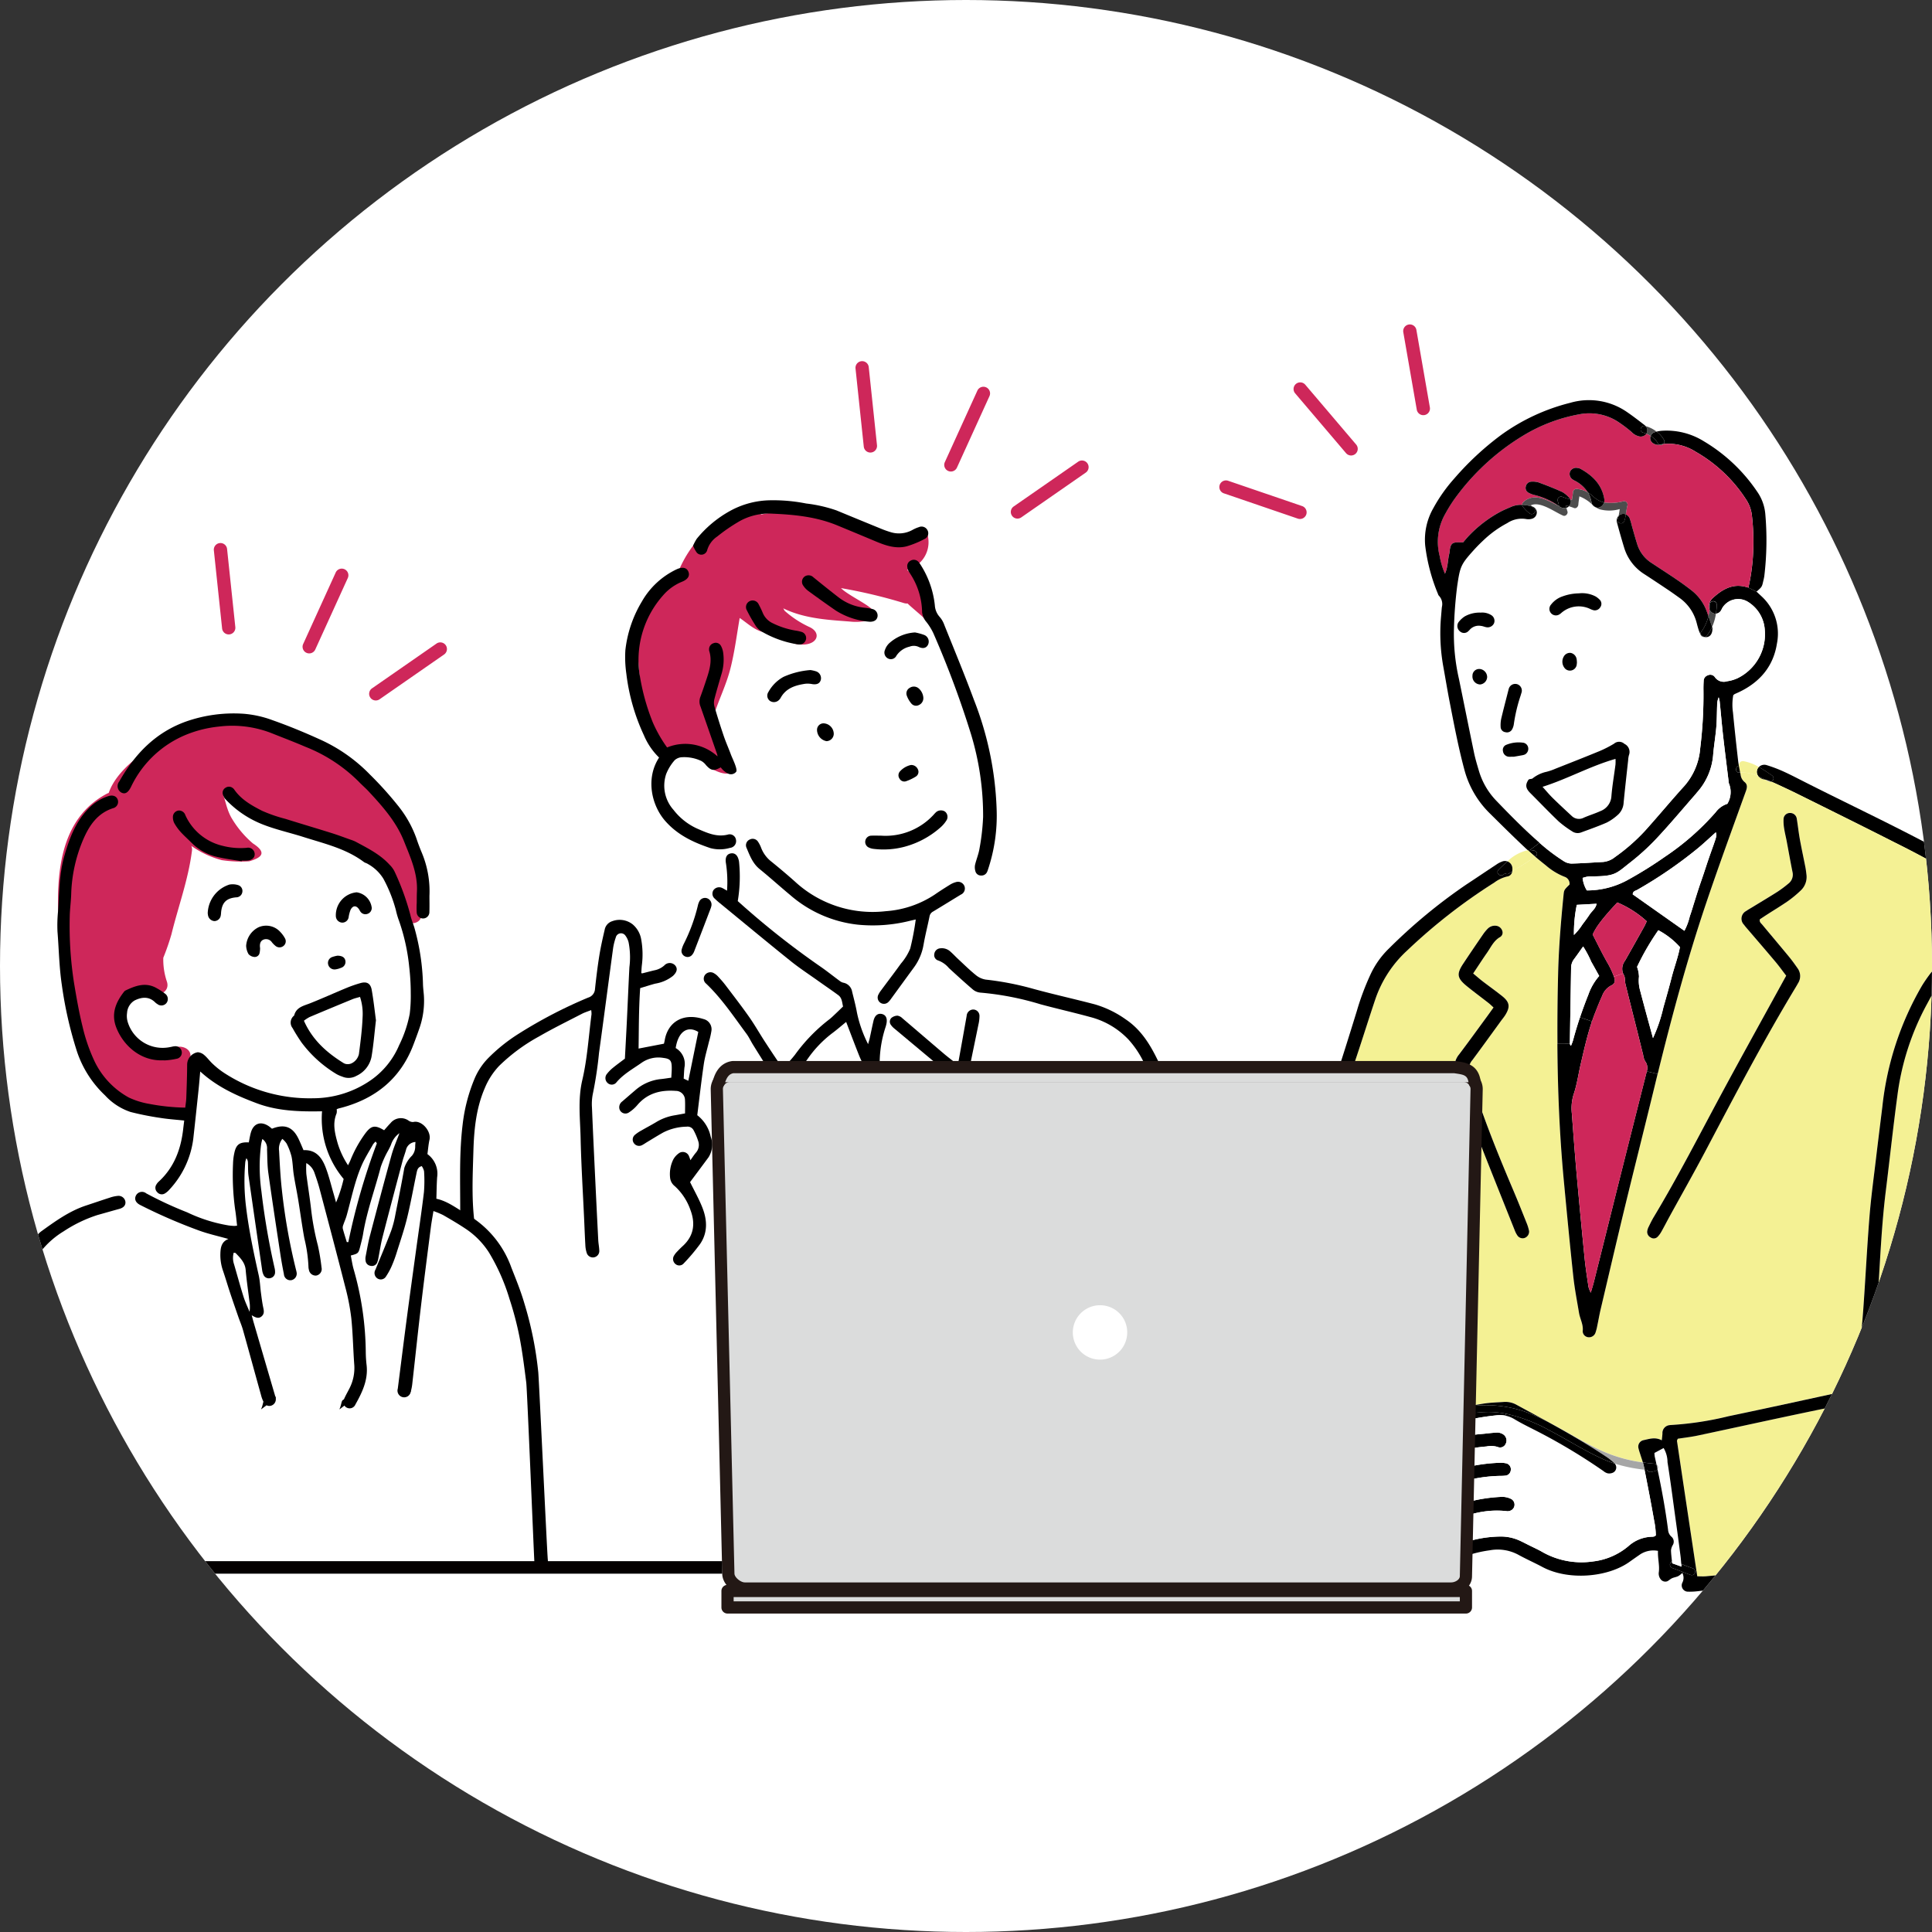 <svg xmlns="http://www.w3.org/2000/svg" xmlns:xlink="http://www.w3.org/1999/xlink" width="400" height="400" viewBox="0 0 400 400">
  <rect x="0" y="0" width="400" height="400" fill="#333333" stroke="none"/>
  <defs>
    <clipPath id="clip-path">
      <circle id="楕円形_12" data-name="楕円形 12" cx="200" cy="200" r="200" transform="translate(710 11625)" fill="#fff"/>
    </clipPath>
    <clipPath id="clip-path-2">
      <rect id="長方形_275" data-name="長方形 275" width="439.999" height="266.882" fill="none"/>
    </clipPath>
  </defs>
  <g id="fp_icon" transform="translate(-710 -11625)" clip-path="url(#clip-path)">
    <circle id="楕円形_11" data-name="楕円形 11" cx="200" cy="200" r="200" transform="translate(710 11625)" fill="#fff"/>
    <g id="グループ_306" data-name="グループ 306" transform="translate(697.27 11692.188)">
      <g id="グループ_305" data-name="グループ 305" clip-path="url(#clip-path-2)">
        <path id="パス_199785" data-name="パス 199785" d="M163.335,330.548c-.7-5.836-1.3-14.132-5.458-18.98a1.9,1.9,0,0,0-.308-1.74c-1.881-2.7-3.2-5.888-5.939-7.865a2,2,0,0,0-1.978-.128c-3.4-3.685-9.265-5.7-13.65-7.166-.11-.032-.206-.045-.308-.07-4.3-2.44-8.565-4.61-13.664-4.327-3.634.205-7.069,1.772-10.241,3.441-4.315,2.266-11.346,6.594-13.195,11.987-.09.039-.186.065-.283.116-11.987,6.222-10.626,22.074-9.522,33.414C89.638,347.871,91.8,357,96.348,364.5c3.583,5.919,9.708,7.608,16.264,7.14a.43.43,0,0,0,.1-.019,2.235,2.235,0,0,0,2.4-1.632c.3-1.5.654-2.992.963-4.494a2.377,2.377,0,0,0-.88-2.427c.1-.886.206-1.772.315-2.665.238-1.875-2.035-2.549-3.384-1.939-6.819,3.089-16.437-7.891-8-11.853a2.057,2.057,0,0,0,.449-.276,2.471,2.471,0,0,0,3.031.95c1.579.6,3.724-.558,3.011-2.568a14.2,14.2,0,0,1-.726-4.88A49.686,49.686,0,0,0,111.571,335c1.425-5.81,3.492-11.314,4.251-17.291a2,2,0,0,0-.116-1.028,19.393,19.393,0,0,0,6.318,2.948,26.609,26.609,0,0,0,5.676.229c2.97-.864,3.442-1.948.722-3.714a20.76,20.76,0,0,1-4.495-5.417c-1-1.846-1.291-4-1.58-4.351.866-.5.671.026,1.564.514,3.647,5.1,10.684,6.607,16.418,8.026,4.6,1.143,14.723,2.151,16.019,7.885a1.937,1.937,0,0,0,1.278,1.49,35.014,35.014,0,0,1,.892,4.655,2.331,2.331,0,0,0,.212.719c.032.3.071.591.109.886.34,2.838,4.841,2.876,4.495,0" transform="translate(-63.352 -208.728)" fill="#ce275a"/>
        <path id="パス_199786" data-name="パス 199786" d="M138.5,415.984c2.623-.138,3.837,1.557,4.622,3.613.673,1.761,1.106,3.614,1.64,5.427.146.5.278,1,.5,1.79a29.74,29.74,0,0,0,1.568-4.873,19.409,19.409,0,0,1-4.471-14.007c-4.631.089-9.172-.042-13.462-1.646-4.184-1.564-8.264-3.393-11.758-6.6-.124,1.373-.215,2.541-.337,3.705-.355,3.368-.71,6.736-1.087,10.1a18.88,18.88,0,0,1-5,10.7,3.672,3.672,0,0,1-.9.754,1.223,1.223,0,0,1-1.567-.257,1.239,1.239,0,0,1-.195-1.578,2.519,2.519,0,0,1,.489-.616c3.192-2.927,4.592-6.687,5.068-10.879.063-.557.134-1.112.213-1.768-1.7-.182-3.32-.286-4.915-.543a60.223,60.223,0,0,1-6.2-1.232,12.563,12.563,0,0,1-5.264-3.423,22.1,22.1,0,0,1-5.793-9.005,81.13,81.13,0,0,1-3.165-13.865c-.548-3.668-.605-7.362-.9-11.042a29.2,29.2,0,0,1,.117-4.218c.248-3.858.233-7.742,1.319-11.513,1.033-3.587,2.314-7.012,4.993-9.759a9.669,9.669,0,0,1,4.088-2.563c.964-.3,1.715,0,1.965.759a1.352,1.352,0,0,1-1,1.742c-3.229,1.056-4.9,3.577-6.154,6.47a31.04,31.04,0,0,0-2.493,11.409c-.052,1.538-.276,3.072-.3,4.61a76.784,76.784,0,0,0,.889,13.678c.511,3.077,1.047,6.16,1.8,9.185a36,36,0,0,0,2.3,6.725,16.855,16.855,0,0,0,7.241,7.816,16.218,16.218,0,0,0,4.253,1.323,42.97,42.97,0,0,0,7.434.771c.08-.717.192-1.358.215-2,.081-2.285.167-4.569.179-6.854a2.61,2.61,0,0,1,2.214-2.614,2.338,2.338,0,0,1,1.369.623c.628.542,1.114,1.247,1.731,1.8a16.628,16.628,0,0,0,2.368,1.877,32.392,32.392,0,0,0,18.381,5.23,21.018,21.018,0,0,0,12.021-3.783,16.784,16.784,0,0,0,5.807-7.209,25.461,25.461,0,0,0,2.188-6.478,30.155,30.155,0,0,0,.216-4.2,47.915,47.915,0,0,0-.32-5.531,41.242,41.242,0,0,0-2.1-9.51,17.083,17.083,0,0,1-.669-2.277,29.666,29.666,0,0,0-2.585-6.48,8.722,8.722,0,0,0-3.209-3.041c-.25-.17-.581-.226-.821-.406-3.72-2.786-8.177-3.8-12.478-5.167-2.847-.908-5.8-1.546-8.561-2.649a21.017,21.017,0,0,1-7.584-5.15,2.562,2.562,0,0,1-.571-1.014,1.19,1.19,0,0,1,.534-1.382,1.263,1.263,0,0,1,1.589.113.91.91,0,0,1,.186.186c1.443,2.124,3.62,3.344,5.8,4.458a30.879,30.879,0,0,0,4.847,1.676c3.186,1,6.387,1.944,9.572,2.943,1.3.407,2.575.893,3.86,1.349a7.635,7.635,0,0,1,1.1.434c2.508,1.355,5.081,2.62,7.037,4.782a5.074,5.074,0,0,1,1.007,1.367,53.228,53.228,0,0,1,3.289,9.033c.219,1.027.682,2,.939,3.021a47.272,47.272,0,0,1,1.663,11.061c.009.834.117,1.667.189,2.5a17.283,17.283,0,0,1-1.015,7.132c-.356,1.04-.746,2.069-1.136,3.1-2.617,6.917-7.67,11.089-14.7,13.027-.3.083-.6.153-.893.236a2.425,2.425,0,0,0-.309.142,2.275,2.275,0,0,1-.015.846c-.886,2.1-.345,4.159.221,6.189a17.348,17.348,0,0,0,2.149,4.555c.207-.431.361-.714.481-1.01a25.328,25.328,0,0,1,2.975-5.427c1.309-1.806,2.07-1.978,4.011-.814.427-.476.843-.982,1.3-1.445a2.761,2.761,0,0,1,3.808-.521,1.517,1.517,0,0,0,.941.256c1.749-.43,3.739,1.929,3.352,3.649-.219.978-.292,1.987-.434,3a5,5,0,0,1,2.011,4.806c-.1,1.437-.106,2.881-.158,4.436,2.371.5,4.268,2.06,6.368,3.236a20.8,20.8,0,0,1,9.169,11.046c.952,2.411,1.935,4.825,2.66,7.308a74.215,74.215,0,0,1,2.9,14.332c.176,2.014,1.79,36.7,1.968,38.71a5.516,5.516,0,0,1-.02,1.313,1.2,1.2,0,0,1-1.03,1.064,1.265,1.265,0,0,1-1.438-.688,2.546,2.546,0,0,1-.279-1c-.11-1.532-1.495-35.749-1.689-37.271-.406-3.18-.8-6.37-1.417-9.514a66.431,66.431,0,0,0-2.048-7.778,41.644,41.644,0,0,0-4.252-9.625,16.706,16.706,0,0,0-4.876-4.943c-1.5-1-3.06-1.911-4.622-2.813a17.291,17.291,0,0,0-2-.828c-.2,1.236-.4,2.292-.536,3.357-.685,5.367-1.383,10.731-2.019,16.1s-1.2,10.752-1.806,16.127a10.247,10.247,0,0,1-.335,1.813,1.383,1.383,0,1,1-2.686-.629c.609-4.754,1.2-9.51,1.824-14.261.633-4.8,1.3-9.591,1.956-14.385.549-4.008,1.155-8.01,1.633-12.026a29.046,29.046,0,0,0,.025-4.35,3.131,3.131,0,0,0-.472-1.046c-.855.21-.956.845-1.08,1.429-.652,3.1-1.206,6.218-1.956,9.291-.582,2.385-1.388,4.717-2.122,7.063a26.837,26.837,0,0,1-.991,2.723,13.624,13.624,0,0,1-1.243,2.312,1.259,1.259,0,0,1-1.845.395,1.343,1.343,0,0,1-.361-1.766c1.1-2.679,2.232-5.349,3.261-8.056a21.71,21.71,0,0,0,.886-3.437c.642-3.189,1.273-6.381,1.838-9.584a6.259,6.259,0,0,1,1.578-2.526,2.9,2.9,0,0,0,.675-1.868c-.007-.3.031-.608.053-.975a2.115,2.115,0,0,0-1.959,1.636c-.206.762-.5,1.5-.707,2.263-1.4,5.271-2.8,10.54-4.16,15.822-.36,1.4-.56,2.847-.844,4.269a4.049,4.049,0,0,1-.278,1.006,1.164,1.164,0,0,1-1.323.645,1.185,1.185,0,0,1-1.052-1.033,2.567,2.567,0,0,1,.009-.917c.276-1.424.517-2.86.884-4.262,1.46-5.572,2.93-11.142,4.467-16.693.441-1.593,1.119-3.119,1.645-4.556a4.687,4.687,0,0,0-1.743,2.374,11.967,11.967,0,0,1-.679,1.369,19.973,19.973,0,0,0-1.441,3.231c-1.206,4.637-2.885,9.149-3.666,13.9-.135.823-.354,1.633-.559,2.443-.4,1.584-.407,1.583-1.985,2.005.189.933.321,1.89.58,2.812a63.89,63.89,0,0,1,2.524,17.317,25.24,25.24,0,0,0,.179,2.634c.319,3.02-.922,5.592-2.336,8.1a1.291,1.291,0,0,1-1.79.629,1.317,1.317,0,0,1-.525-1.827c.316-.725.718-1.412,1.076-2.118a9.241,9.241,0,0,0,1.01-4.974c-.236-3.2-.28-6.422-.613-9.614a45.715,45.715,0,0,0-1.255-6.466c-1.725-6.777-3.521-13.535-5.31-20.294-.292-1.1-.663-2.188-1.043-3.267a3.671,3.671,0,0,0-1.707-2.068,19.2,19.2,0,0,0,.007,2.241c.317,2.531.74,5.048,1.019,7.583a53.7,53.7,0,0,0,1.375,7.251,42.924,42.924,0,0,1,.755,4.551,1.369,1.369,0,0,1-1.123,1.664,1.415,1.415,0,0,1-1.494-1.206,2.476,2.476,0,0,1-.092-.651,29.952,29.952,0,0,0-.854-5.863c-.49-2.681-.845-5.387-1.286-8.077-.277-1.692-.639-3.37-.9-5.064-.2-1.254-.2-2.544-.463-3.781a12.825,12.825,0,0,0-1.027-2.7,4.421,4.421,0,0,0-.878-.957,3.324,3.324,0,0,0-.674,2.5c.145,2.677.275,5.361.574,8.024a123.282,123.282,0,0,0,2.942,16.621,3.187,3.187,0,0,1,.089.385,1.38,1.38,0,0,1-1.038,1.717,1.332,1.332,0,0,1-1.566-1.235c-.277-1.379-.528-2.765-.738-4.156-.849-5.61-1.712-11.219-2.492-16.839-.223-1.607-.2-3.248-.265-4.874a2.314,2.314,0,0,0-.977-2.125c-.1.434-.2.806-.259,1.187a36.428,36.428,0,0,0,.066,9.6,149.617,149.617,0,0,0,2.747,15.989,3.247,3.247,0,0,1,.085.785,1.215,1.215,0,0,1-.979,1.247,1.189,1.189,0,0,1-1.419-.7,3.26,3.26,0,0,1-.283-1.006q-1.421-9.728-2.813-19.46c-.129-.91-.079-1.845-.124-2.768a1.428,1.428,0,0,0-.32-.885,4.156,4.156,0,0,0-.222.763,43.942,43.942,0,0,0,.159,9.348c.576,4.77,1.573,9.453,2.619,14.133.267,1.2.3,2.442.464,3.662.12.914.237,1.831.413,2.735.145.741.413,1.481-.272,2.088-.629.558-1.277.257-2.06-.229.186.688.3,1.146.435,1.6q2.2,7.535,4.407,15.07a3.271,3.271,0,0,1,.135.509,1.379,1.379,0,0,1-.823,1.5,1.255,1.255,0,0,1-1.6-.54,6.737,6.737,0,0,1-.619-1.588c-1.252-4.49-2.474-8.988-3.735-13.475-.26-.928-.651-1.819-.968-2.732-.589-1.7-1.18-3.4-1.747-5.111-.484-1.46-.911-2.94-1.411-4.395a9.869,9.869,0,0,1-.562-3.5c.032-1.337.218-2.565,1.669-3.121-2.121-.6-4.212-1.056-6.2-1.789a110.561,110.561,0,0,1-12.083-5.258c-.912-.465-1.229-1.181-.882-1.91a1.4,1.4,0,0,1,2.146-.488,77.666,77.666,0,0,0,8.49,3.934,31.915,31.915,0,0,0,8.522,2.7c.391.058.787.089,1.182.112a4.463,4.463,0,0,0,.62-.063c-.135-1.14-.219-2.226-.4-3.3a52.248,52.248,0,0,1-.438-9.615,11.392,11.392,0,0,1,.259-2.093c.373-1.8,1.093-2.324,3-2.225.14-.67.24-1.362.429-2.027.538-1.893,2.02-2.437,3.66-1.364.255.168.484.376.713.556,2.62-1.047,4.317-.39,5.518,2.135.358.753.673,1.526,1,2.277m14.94-1.758a3.611,3.611,0,0,0-.533.583c-.809,1.453-1.715,2.868-2.372,4.388-1.435,3.317-2.121,6.872-3.091,10.337-.186.665-.482,1.3-.7,1.955a1.428,1.428,0,0,0-.108.744c.249.945.551,1.874.834,2.809l.32.012a133.859,133.859,0,0,1,5.889-20.415c.028-.069-.113-.2-.237-.413m-29.386,23.018a4.128,4.128,0,0,0,.086,2.441c.646,2.229,1.256,4.47,1.951,6.683.334,1.063.826,2.076,1.246,3.113a7.271,7.271,0,0,0-.04-2.27c-.262-2.128-.578-4.253-.762-6.388-.132-1.537-1.112-2.492-2.071-3.492-.069-.073-.235-.053-.41-.087" transform="translate(-62.954 -245.04)" fill-rule="evenodd"/>
        <path id="パス_199787" data-name="パス 199787" d="M196.646,324.529c0,1.1.032,2.2-.01,3.293a1.314,1.314,0,0,1-2.627.1,18.421,18.421,0,0,1,.007-1.976c.011-.79,0-1.582.04-2.37.179-3.739-1.348-7.036-2.677-10.383-1.593-4.012-4.4-7.168-7.28-10.271-.687-.742-1.461-1.4-2.16-2.134a32.459,32.459,0,0,0-10.978-7.151c-2.379-1.021-4.8-1.936-7.209-2.9a22.467,22.467,0,0,0-10.762-1.275,24.556,24.556,0,0,0-6.629,1.641,21.789,21.789,0,0,0-11.525,10.887c-.582,1.13-1.185,1.535-1.975,1.129a1.531,1.531,0,0,1-.434-2.3c3.244-5.713,7.552-10.2,13.94-12.451a29.916,29.916,0,0,1,11.819-1.564,22.267,22.267,0,0,1,6.025,1.349c3.227,1.139,6.405,2.447,9.524,3.859a33.607,33.607,0,0,1,10.553,7.336,73.187,73.187,0,0,1,6.074,6.769,23.037,23.037,0,0,1,3.611,6.555c.3.918.649,1.823,1.015,2.718a20.616,20.616,0,0,1,1.658,9.133" transform="translate(-95.005 -206.214)" fill-rule="evenodd"/>
        <path id="パス_199788" data-name="パス 199788" d="M37.589,673.453a73.862,73.862,0,0,1,1.161-7.423,34.958,34.958,0,0,1,7.8-15.5,5.237,5.237,0,0,1,.843-.834c2.926-2.108,5.844-4.232,9.327-5.378,1.628-.536,3.247-1.095,4.879-1.617a7.085,7.085,0,0,1,1.663-.372,1.43,1.43,0,0,1,1.6,1.24c.067.7-.392,1.211-1.246,1.445-1.524.418-3.041.857-4.563,1.282a28.427,28.427,0,0,0-6.977,3.364c-3.653,2.2-5.983,5.419-7.912,9.125a37.609,37.609,0,0,0-3.814,13.491c-.423,3.846-.92,38.835-1.3,42.685a5.67,5.67,0,0,0-.035,1.187,4.447,4.447,0,0,1-.139,1.168,1.216,1.216,0,0,1-1.3.918,1.187,1.187,0,0,1-1.195-1.043" transform="translate(-26.163 -461.919)" fill-rule="evenodd"/>
        <path id="パス_199789" data-name="パス 199789" d="M277.27,492.849c-.319,2.711-.508,5.173-.927,7.6a5.509,5.509,0,0,1-3.1,3.894,3.311,3.311,0,0,1-2.933.174,7.07,7.07,0,0,1-1.207-.529,25.189,25.189,0,0,1-7.281-6.6c-.639-.946-1.259-1.911-1.805-2.911a1.834,1.834,0,0,1,.315-2.606c.432-1.755,1.972-2.012,3.352-2.562,2.532-1.009,5.017-2.136,7.536-3.178a25.967,25.967,0,0,1,2.864-.989c1.289-.364,2.07.062,2.31,1.419.381,2.161.615,4.348.878,6.287m-3.3-4.839c-.571.17-1.085.278-1.562.474q-4.448,1.825-8.878,3.693a7.909,7.909,0,0,0-1.175.765c1.747,3.955,4.693,6.576,8.14,8.723a1.569,1.569,0,0,0,.739.258,1.9,1.9,0,0,0,1-.168,2.816,2.816,0,0,0,1.509-1.913c.325-2.523.659-5.056.756-7.594a11.188,11.188,0,0,0-.53-4.236" transform="translate(-186.703 -348.797)" fill-rule="evenodd"/>
        <path id="パス_199790" data-name="パス 199790" d="M139.555,502.413c-4.623.217-8.213-3.026-9.677-6.719-1.133-2.859-.166-5.23,1.568-7.462a.894.894,0,0,1,.295-.262c2.108-1.015,4.24-1.8,6.513-.472a13.238,13.238,0,0,1,1.652,1.085,1.363,1.363,0,0,1,.335,1.975,1.338,1.338,0,0,1-1.891.2,2.191,2.191,0,0,1-.422-.315c-1.306-1.309-2.8-1.14-4.265-.427a3.214,3.214,0,0,0-1.577,2.6,4.339,4.339,0,0,0,.2,2.064,7.55,7.55,0,0,0,8.692,5c.3-.044.6-.147.906-.167a1.326,1.326,0,0,1,1.5.989,1.3,1.3,0,0,1-.9,1.565,15.957,15.957,0,0,1-2.336.35,4.385,4.385,0,0,1-.6,0" transform="translate(-93.049 -350.077)" fill-rule="evenodd"/>
        <path id="パス_199791" data-name="パス 199791" d="M187.009,368.755c-1.685-.29-3.391-.5-5.05-.892a10.931,10.931,0,0,1-5.352-2.961c-.74-.751-1.536-1.449-2.243-2.23a10.363,10.363,0,0,1-1.3-1.807,2.646,2.646,0,0,1-.288-1.256,1.334,1.334,0,0,1,1.187-1.358,1.386,1.386,0,0,1,1.4.982,11.3,11.3,0,0,0,7.731,6.331,14.866,14.866,0,0,0,4.965.406,1.358,1.358,0,0,1,1.638,1.164c.093.8-.462,1.37-1.478,1.477a11.425,11.425,0,0,1-1.185.007l-.02.139" transform="translate(-124.247 -257.627)" fill-rule="evenodd"/>
        <path id="パス_199792" data-name="パス 199792" d="M229.654,447.884a5.04,5.04,0,0,1-.111,1.027,1.015,1.015,0,0,1-1.077.794,1.829,1.829,0,0,1-1.205-.589,3.752,3.752,0,0,1-.492-1.73,4.614,4.614,0,0,1,2.561-3.827,3.939,3.939,0,0,1,4.545,1.009,5.991,5.991,0,0,1,.923,1.268,1.227,1.227,0,0,1-.266,1.561,1.3,1.3,0,0,1-1.692.016,4.932,4.932,0,0,1-.737-.744,1.448,1.448,0,0,0-1.74-.552c-.6.237-.85.821-.709,1.767" transform="translate(-163.076 -318.765)" fill-rule="evenodd"/>
        <path id="パス_199793" data-name="パス 199793" d="M297.132,418.548a3.664,3.664,0,0,1,3.146,3.2,1.271,1.271,0,0,1-.944,1.284,1.238,1.238,0,0,1-1.4-.49c-.107-.136-.17-.307-.268-.452-.574-.86-1.286-.856-1.766.076a6.961,6.961,0,0,0-.4,1.513,1.322,1.322,0,0,1-1.388,1.146,1.381,1.381,0,0,1-1.262-1.3,4.761,4.761,0,0,1,4.276-4.972" transform="translate(-210.585 -300.995)" fill-rule="evenodd"/>
        <path id="パス_199794" data-name="パス 199794" d="M198.458,418.574a6.458,6.458,0,0,1,4.479-5.89,3.755,3.755,0,0,1,1.8.105,1.264,1.264,0,0,1,.885,1.447,1.283,1.283,0,0,1-1.292,1.089c-1.961.184-2.842,1.012-3.085,2.9-.033.262-.028.53-.081.787a1.371,1.371,0,0,1-1.327,1.232,1.457,1.457,0,0,1-1.33-1.258,3.544,3.544,0,0,1-.051-.417" transform="translate(-142.719 -296.728)" fill-rule="evenodd"/>
        <path id="パス_199795" data-name="パス 199795" d="M289.057,465.271c.964.015,1.461.347,1.617.948a1.285,1.285,0,0,1-.875,1.566,4.55,4.55,0,0,1-1.139.318,1.352,1.352,0,0,1-1.522-.977,1.293,1.293,0,0,1,.846-1.583,6.648,6.648,0,0,1,1.074-.273" transform="translate(-206.457 -334.595)" fill-rule="evenodd"/>
        <path id="パス_199796" data-name="パス 199796" d="M514.617,173.5a52.715,52.715,0,0,0,3.758,9.526,2.073,2.073,0,0,0,.339.459,26.534,26.534,0,0,0,1.266,2.43,2.281,2.281,0,0,0,4.008-.286,9.353,9.353,0,0,0,1.292.771,2.244,2.244,0,0,0,2.456-.177c.9,1.055,1.511,3.835,2.77,4.452,4.935,2.417,5-1.328,2.891-3.327-.8-.758-1.16-2.82-1.876-3.635a2.634,2.634,0,0,0-.05-.494c-.017-.088-.038-.178-.056-.266a2.682,2.682,0,0,0-.171-1.876q-.359-.849-.715-1.7c1.04-3.216,2.554-6.251,3.406-9.537.9-3.49,1.338-7.064,1.955-10.608,1.42.953,2.708,2.208,4.374,2.781a2.076,2.076,0,0,0,2.089-.522c.054.025.1.057.156.082a2.8,2.8,0,0,0,.432.152c1.559,1.317,3.219,2.8,5.236,2.987,3.827.361,4.8-2.388,2.166-3.6a20.83,20.83,0,0,1-5.152-3.373q-.135-.252-.275-.5c4.683,2.3,10.158,2.419,14.164,2.767,1.719.149,4.9-.16,4.575-1.478a1.155,1.155,0,0,0-.477-1.193c-1.3-1.212-5.109-3.009-6.308-4.284a105.874,105.874,0,0,1,12.93,3.068,2.228,2.228,0,0,0,.865.116c.344.411,3.044,2.628,3.383,3.044,1.832,2.248,2.642-2.764.828-4.989-1.178-1.445-2.642-3.227-4.31-5.049a5.871,5.871,0,0,0,4.368-6.49c-.161-1.213-.092-.781-1.369-1.132A2.252,2.252,0,0,0,570.8,143.2c-.051.318-.391.015-.552.288-.228-.61-.468-.533-1.178-.788a4.837,4.837,0,0,0-1.748-.277c-.147-.042-.293-.091-.439-.142-.194-.081-.392-.158-.6-.223a1.925,1.925,0,0,0-2.462.98,16.815,16.815,0,0,0-8.366-3.57,22.717,22.717,0,0,0-9.695-2.1,19.587,19.587,0,0,0-5.417.441,2.29,2.29,0,0,0-1.731-.864c-3.309-.2-5.943,1.722-8.006,4.259a1.839,1.839,0,0,0-2.251.573,15.719,15.719,0,0,0-2.117,2.488,24.31,24.31,0,0,0-3.033,5.329,2.181,2.181,0,0,0-.628.53c-.081.1-.158.2-.238.3a11.344,11.344,0,0,0-3.1,3.368c-4.57,4.418-4.786,11.581-4.057,17.5,0,.031.015.059.02.089a2.032,2.032,0,0,0-.582,2.113m37.453-18.423a2.37,2.37,0,0,0,.122-.518c.209.246.416.493.63.733-.251-.073-.5-.137-.752-.215" transform="translate(-370.015 -98.475)" fill="#ce275a"/>
        <path id="パス_199797" data-name="パス 199797" d="M436.472,483.907a4.836,4.836,0,0,1-.494,4.189c-1.3,1.758-2.606,3.507-3.814,5.129.88,1.8,1.87,3.527,2.58,5.36.978,2.523,1.093,5.127-.515,7.464a39.208,39.208,0,0,1-3.4,4.026,1.208,1.208,0,0,1-1.685.115,1.336,1.336,0,0,1-.278-1.783,3.8,3.8,0,0,1,.56-.73c.393-.416.794-.826,1.216-1.212,2.31-2.11,2.663-4.648,1.6-7.466a12,12,0,0,0-3.225-4.923,2.54,2.54,0,0,1-.993-1.8,6.844,6.844,0,0,1,.656-3.721,3.808,3.808,0,0,1,1.11-1.264,1.382,1.382,0,0,1,2.176.626,7.3,7.3,0,0,1,.267.775c.428-.594.753-1.111,1.145-1.57a2.414,2.414,0,0,0,.484-2.352,13.056,13.056,0,0,0-.974-2.292,1.39,1.39,0,0,0-1.436-.731,11.07,11.07,0,0,0-4.825,1.191c-1.228.688-2.421,1.438-3.628,2.162a7.531,7.531,0,0,1-.788.478,1.306,1.306,0,0,1-1.655-.386,1.269,1.269,0,0,1,.221-1.778,7.753,7.753,0,0,1,1.311-.878c1.027-.6,2.085-1.141,3.1-1.758a10.693,10.693,0,0,1,3.817-1.391c.721-.124,1.44-.263,2.118-.387,0-.992.041-1.874-.009-2.75a1.905,1.905,0,0,0-1.939-1.915c-3.1-.222-5.85.47-7.953,2.966a7.81,7.81,0,0,1-1.681,1.475,1.28,1.28,0,0,1-2.029-.848,1.482,1.482,0,0,1,.592-1.391c.869-.743,1.725-1.5,2.6-2.236a9.533,9.533,0,0,1,5.331-2.4c.7-.062,1.385-.185,2.244-.3.033-.7.1-1.391.09-2.079-.01-1.5-.336-1.851-1.816-2.024a6.068,6.068,0,0,0-4.4,1c-1.793,1.267-3.739,2.32-5.2,4.031a1.241,1.241,0,0,1-1.874.159,1.358,1.358,0,0,1-.093-1.908,7.558,7.558,0,0,1,1.2-1.216c.782-.64,1.6-1.229,2.484-1.9.13-2.449.271-4.946.392-7.444.186-3.824.345-7.649.539-11.472a16.322,16.322,0,0,0-.156-5.123,3.847,3.847,0,0,0-.652-1.414,1.11,1.11,0,0,0-2.014.38,12.227,12.227,0,0,0-.545,2.17c-.984,7.238-1.919,14.481-2.922,21.716a80.932,80.932,0,0,1-1.252,8.339,10.809,10.809,0,0,0-.206,3c.21,5.19.465,10.379.712,15.567q.284,5.936.589,11.87c.037.7.186,1.4.211,2.1a1.333,1.333,0,0,1-2.612.486,5.9,5.9,0,0,1-.271-1.55c-.106-1.846-.173-3.693-.258-5.541-.252-5.54-.6-11.079-.724-16.623-.088-4.015-.6-8,.358-12.068,1.039-4.433,1.306-9.047,1.9-13.584a4.763,4.763,0,0,0-.067-.862c-.716.284-1.347.472-1.922.77-2.97,1.537-5.977,3.01-8.868,4.681a37.5,37.5,0,0,0-8.262,6.093,14.954,14.954,0,0,0-2.984,4.622c-1.8,4.166-2.224,8.617-2.352,13.046-.163,5.661-.477,11.354.587,16.986.132.7.238-2.367-.344-2.172s-1.435-3.009-1.748,0c-.063.6-1,.566-1.078-.028a13.492,13.492,0,0,1-.145-2.634c.008-5.893-.219-11.787.5-17.671a34.821,34.821,0,0,1,2.436-9.417,13.664,13.664,0,0,1,2.9-4.375,35.218,35.218,0,0,1,6.163-4.943,96.643,96.643,0,0,1,14.49-7.546,1.964,1.964,0,0,0,1.416-1.788c.246-2.274.518-4.548.879-6.806.291-1.82.695-3.623,1.116-5.417a2.291,2.291,0,0,1,1.58-1.809,4.352,4.352,0,0,1,4.241.673,5.212,5.212,0,0,1,1.76,3.162,17.454,17.454,0,0,1,.126,5.261c-.065.556-.083,1.116-.122,1.667a1.241,1.241,0,0,0,.253.027c.809-.2,1.615-.419,2.425-.611a4.328,4.328,0,0,0,2.1-1.024,1.512,1.512,0,0,1,2.236,0c.565.663.378,1.382-.441,2.163a7.944,7.944,0,0,1-3.7,1.615c-1.045.284-2.076.618-3.1.926-.3,4.321-.269,8.469-.331,12.515l5.254-1.011c.033-.145.111-.437.162-.733.628-3.66,3.687-5.738,8.016-4.37a2.17,2.17,0,0,1,1.638,2.529,17.8,17.8,0,0,1-.5,2.181c-.363,1.539-.837,3.061-1.066,4.618-.515,3.511-.908,7.04-1.354,10.581a7.6,7.6,0,0,1,2.8,4.536m-5.46-14.379c-.075.736-.1,1.477-.15,2.271l.959.445c.7-3.427,1.378-6.761,2.061-10.112-2.223-1.366-4.157-.079-4.679,3.337a3.791,3.791,0,0,1,1.809,4.059" transform="translate(-276.562 -315.669)" fill-rule="evenodd"/>
        <path id="パス_199798" data-name="パス 199798" d="M513.133,218.625c-2.847,4.368-1.538,9.925,1.274,13.127,2.566,2.925,5.833,4.438,9.35,5.623a7.527,7.527,0,0,0,4.047-.048,1.413,1.413,0,0,0,1.246-1.714,1.317,1.317,0,0,0-1.716-1.029c-2.278.549-4.179-.328-6.191-1.194a12.9,12.9,0,0,1-5.021-3.931,7.527,7.527,0,0,1-1.525-7.41,9.707,9.707,0,0,1,1.774-2.883,2.4,2.4,0,0,1,1.527-.61,8.271,8.271,0,0,1,3.974.776,3.119,3.119,0,0,1,.972.859c1.051,1.161,1.615,1.267,3.05.466a5.223,5.223,0,0,0,.564.633,4.3,4.3,0,0,0,.968.66,1.359,1.359,0,0,0,1.663-.38c.379-.487-.823-2.851-1.063-3.51-.483-1.321-1.066-2.6-1.517-3.935q-1.039-3.055-1.936-6.158a3.077,3.077,0,0,1,.038-1.534c.414-1.617.9-3.217,1.359-4.822a10.354,10.354,0,0,0,.415-4.819,4.007,4.007,0,0,0-.474-1.345,1.221,1.221,0,0,0-1.511-.493,1.288,1.288,0,0,0-.915,1.307.794.794,0,0,0,.019.262c.634,1.962.12,3.827-.489,5.679-.438,1.332-.886,2.661-1.376,3.975a2.692,2.692,0,0,0,.085,1.925q1.715,4.916,3.425,9.836a3.632,3.632,0,0,1,.087.45,9.9,9.9,0,0,0-10.443-1.852,27.652,27.652,0,0,1-2.978-5.232,45.029,45.029,0,0,1-2.789-10.413,20.116,20.116,0,0,1,4.959-15.872,10.282,10.282,0,0,1,3.938-2.812c1.21-.5,1.627-1.242,1.269-2.083s-1.218-1.017-2.4-.485a16.312,16.312,0,0,0-7.239,6.71,24.8,24.8,0,0,0-3.4,10.046,24.08,24.08,0,0,0,.2,4.863,41.647,41.647,0,0,0,3.639,12.751,13.93,13.93,0,0,0,3.142,4.617" transform="translate(-363.947 -128.97)" fill-rule="evenodd"/>
        <path id="パス_199799" data-name="パス 199799" d="M593.584,424.7c.948,2.466,1.839,4.852,2.787,7.214a22.526,22.526,0,0,0,1.246,2.466,1.407,1.407,0,0,0,1.53.8,1.427,1.427,0,0,0,1.212-1.233,5.179,5.179,0,0,0,.168-1.172,24.31,24.31,0,0,1,1.251-7.114c.046-.17.094-.339.132-.511.258-1.171-.086-1.918-.967-2.1-.822-.173-1.442.327-1.7,1.426-.278,1.2-.518,2.407-.783,3.609-.075.335-.181.663-.333,1.218a25.986,25.986,0,0,1-2.3-6.5c-.261-1.469-.652-2.916-1.006-4.367a2.269,2.269,0,0,0-1.83-1.858,1.841,1.841,0,0,1-.688-.328c-1.378-1.014-2.713-2.092-4.122-3.061a169.212,169.212,0,0,1-17.039-13.508,30.391,30.391,0,0,0,.266-8.135.773.773,0,0,0-.023-.13c-.209-1.185-.808-1.757-1.681-1.607-.856.146-1.219.873-1,2.091a25.412,25.412,0,0,1,.216,5.63c-.419-.239-.663-.4-.926-.525a1.452,1.452,0,0,0-1.88.41,1.347,1.347,0,0,0,.291,1.781,12.837,12.837,0,0,0,.986.877c4.9,4.018,9.774,8.062,14.71,12.031,1.78,1.431,3.7,2.686,5.565,4.013,1.427,1.017,2.88,2,4.289,3.038.816.6.782,1.6.989,2.347-.542.525-1,.98-1.471,1.422-.449.421-.884.863-1.369,1.239a35.272,35.272,0,0,0-7.141,7.365,32.279,32.279,0,0,1-2.34,2.629,5.942,5.942,0,0,1-.82-.787q-1.591-2.345-3.134-4.722c-1.072-1.66-2.049-3.387-3.185-5-1.569-2.23-3.24-4.389-4.887-6.564-.478-.63-1.01-1.22-1.545-1.8a3.334,3.334,0,0,0-.82-.654,1.406,1.406,0,0,0-1.885.36,1.3,1.3,0,0,0,.249,1.784c3.24,3.087,5.7,6.8,8.342,10.367.52.7.888,1.516,1.351,2.262q1.877,3.025,3.783,6.031a5.723,5.723,0,0,0,.85,1.006,1.874,1.874,0,0,0,2.818.176,16.262,16.262,0,0,0,1.913-1.811,22.974,22.974,0,0,0,1.9-2.368,23.529,23.529,0,0,1,5.277-5.5c.94-.709,1.831-1.482,2.757-2.238" transform="translate(-405.667 -280.309)" fill-rule="evenodd"/>
        <path id="パス_199800" data-name="パス 199800" d="M784.5,507.24c-.156-3.833-.088-7.019-.458-10.154a43.876,43.876,0,0,0-3.669-13.967c-1.608-3.357-3.516-6.494-6.718-8.634a21.364,21.364,0,0,0-6.372-3.1c-4.206-1.107-8.458-2.043-12.653-3.188a60.931,60.931,0,0,0-9.948-1.94,4.322,4.322,0,0,1-2.105-.982c-1.263-1.019-2.42-2.171-3.612-3.277-.548-.508-1.051-1.066-1.615-1.554a2.6,2.6,0,0,0-2.076-.666,1.336,1.336,0,0,0-1.241,1.173,1.162,1.162,0,0,0,.82,1.352,5.2,5.2,0,0,1,2.218,1.582c1.625,1.478,3.241,2.968,4.913,4.393a2.8,2.8,0,0,0,1.535.667,60.119,60.119,0,0,1,12.529,2.43c3.393.914,6.825,1.686,10.215,2.615a16.647,16.647,0,0,1,7.982,4.685,20.028,20.028,0,0,1,3.257,4.921,44.522,44.522,0,0,1,3.253,9.855,59.158,59.158,0,0,1,.967,12.463c.006,2.9-.029,5.807-.047,8.712,0,.22-.028.441-.009.66a1.269,1.269,0,0,0,1.08,1.3,1.339,1.339,0,0,0,1.555-.925,5.353,5.353,0,0,0,.192-1.557c.018-2.507.008-5.015.008-6.857" transform="translate(-527.866 -330.628)" fill-rule="evenodd"/>
        <path id="パス_199801" data-name="パス 199801" d="M630.391,395.757a55.953,55.953,0,0,1-1.147,6.036,11.478,11.478,0,0,1-1.919,3.1c-1.359,1.892-2.776,3.743-4.163,5.616a4.633,4.633,0,0,0-.486.781,1.3,1.3,0,0,0,2.1,1.509,4.025,4.025,0,0,0,.5-.607c1.582-2.164,3.151-4.336,4.74-6.495a11.108,11.108,0,0,0,2-4.774c.341-1.946.84-3.865,1.229-5.8a1.4,1.4,0,0,1,.74-1c1.92-1.156,3.825-2.336,5.737-3.5a1.381,1.381,0,0,0,.746-1.761,1.421,1.421,0,0,0-1.737-.836,4.62,4.62,0,0,0-1.314.582c-1.048.645-2.089,1.306-3.1,2.01a20.9,20.9,0,0,1-10.124,3.433,23.682,23.682,0,0,1-18.847-6.16q-2.368-2.1-4.834-4.092a6.585,6.585,0,0,1-2.108-2.8,6.184,6.184,0,0,0-.647-1.293,1.315,1.315,0,0,0-1.734-.491,1.288,1.288,0,0,0-.691,1.667c.684,1.606,1.274,3.264,2.724,4.442,2.15,1.747,4.207,3.609,6.336,5.381a25.52,25.52,0,0,0,14.044,6.142,31.5,31.5,0,0,0,10.609-.768c.374-.092.751-.174,1.333-.307" transform="translate(-428.063 -272.589)" fill-rule="evenodd"/>
        <path id="パス_199802" data-name="パス 199802" d="M732.634,224.822a68.015,68.015,0,0,0-4.68-22.361c-1.938-5.233-4.08-10.391-6.156-15.572a5.1,5.1,0,0,0-1-1.687,3.938,3.938,0,0,1-.952-2.37,19.3,19.3,0,0,0-3.022-8.483,3.375,3.375,0,0,0-.4-.523,1.3,1.3,0,0,0-1.585-.218,1.243,1.243,0,0,0-.69,1.318,2.432,2.432,0,0,0,.4,1.1,14.908,14.908,0,0,1,2.661,8.277,3.725,3.725,0,0,0,.891,2.005,12.1,12.1,0,0,1,1.441,2.327,199.639,199.639,0,0,1,7.823,20.993,58.043,58.043,0,0,1,2.478,17.036,46.736,46.736,0,0,1-.744,6.534c-.182,1.157-.66,2.265-.93,3.413a2.762,2.762,0,0,0,.075,1.291,1.176,1.176,0,0,0,1.172.9,1.261,1.261,0,0,0,1.264-.777,1.569,1.569,0,0,0,.1-.246,35.1,35.1,0,0,0,1.851-12.952" transform="translate(-513.57 -124.723)" fill-rule="evenodd"/>
        <path id="パス_199803" data-name="パス 199803" d="M556.24,138.934a6.659,6.659,0,0,0,.747,1.406,1.248,1.248,0,0,0,2.147-.393,5.163,5.163,0,0,1,2.113-2.921,36.1,36.1,0,0,1,4.66-3.189,12.483,12.483,0,0,1,6.88-1.529c4.529.195,9.037.661,13.293,2.416q4.023,1.659,8.034,3.343c2.055.858,4.164,1.574,6.4.981a19.6,19.6,0,0,0,3.639-1.5,1.3,1.3,0,0,0,.632-1.794,1.377,1.377,0,0,0-1.8-.661,7.12,7.12,0,0,0-1.327.579,5.789,5.789,0,0,1-4.6.429,19.18,19.18,0,0,1-1.862-.665q-4.638-1.893-9.268-3.809a29.641,29.641,0,0,0-6.286-1.431,34.8,34.8,0,0,0-7.343-.666,17.732,17.732,0,0,0-8.461,2.238A23.5,23.5,0,0,0,557,137.5a9.32,9.32,0,0,0-.759,1.437" transform="translate(-400.015 -93.141)" fill-rule="evenodd"/>
        <path id="パス_199804" data-name="パス 199804" d="M715.263,516.328c-1.032-.82-1.978-1.527-2.875-2.291-2.846-2.415-5.669-4.857-8.515-7.273a1.829,1.829,0,0,0-1.011-.533,2.063,2.063,0,0,0-1.266.473,1.094,1.094,0,0,0-.083,1.456,3.533,3.533,0,0,0,.723.754q5.761,4.822,11.532,9.628c.169.141.343.277.524.4,1.571,1.066,2.935.6,3.424-1.223.181-.674.21-1.387.349-2.075.513-2.536,1.051-5.067,1.562-7.6a7.957,7.957,0,0,0,.212-1.688,1.32,1.32,0,0,0-1.283-1.4,1.391,1.391,0,0,0-1.372,1.323q-.826,4.665-1.671,9.327a6.521,6.521,0,0,1-.25.72" transform="translate(-504.317 -363.136)" fill-rule="evenodd"/>
        <path id="パス_199805" data-name="パス 199805" d="M650.563,194.478c.949.011,1.5-.383,1.613-1.1a1.39,1.39,0,0,0-1.254-1.571,9.613,9.613,0,0,0-1.3-.218,10.692,10.692,0,0,1-5.67-2.285c-1.7-1.312-3.372-2.667-5.044-4.019a1.439,1.439,0,0,0-1.809-.188,1.358,1.358,0,0,0-.319,1.882,4.475,4.475,0,0,0,1.078,1.137c1.881,1.375,3.776,2.732,5.693,4.054a15.4,15.4,0,0,0,7.01,2.306" transform="translate(-457.759 -132.938)" fill-rule="evenodd"/>
        <path id="パス_199806" data-name="パス 199806" d="M606.251,212.5a1.365,1.365,0,0,0,1.455-1.12,1.326,1.326,0,0,0-1-1.5,8.793,8.793,0,0,0-1.285-.274,16.9,16.9,0,0,1-4.61-1.5A4.092,4.092,0,0,1,598.757,206a18.512,18.512,0,0,0-.848-1.781,1.38,1.38,0,0,0-1.889-.679,1.358,1.358,0,0,0-.552,1.924,32.008,32.008,0,0,0,1.895,3.3,4,4,0,0,0,1.262,1.124,21.38,21.38,0,0,0,7.278,2.579,2.976,2.976,0,0,0,.35.031" transform="translate(-428.089 -146.258)" fill-rule="evenodd"/>
        <path id="パス_199807" data-name="パス 199807" d="M619.878,254.716a16.729,16.729,0,0,0-5.586,1.417,7.918,7.918,0,0,0-3.12,3.132,1.355,1.355,0,0,0,.263,1.793,1.468,1.468,0,0,0,1.92-.133,1.643,1.643,0,0,0,.33-.408c1.1-2.047,3.043-2.652,5.136-2.963a4.813,4.813,0,0,1,1.42.072c.977.151,1.572-.123,1.785-.88a1.491,1.491,0,0,0-1-1.768,7.032,7.032,0,0,0-1.144-.261" transform="translate(-439.356 -183.177)" fill-rule="evenodd"/>
        <path id="パス_199808" data-name="パス 199808" d="M553.886,424.25a1.386,1.386,0,0,0-.968-1.507,1.314,1.314,0,0,0-1.555.69,3.492,3.492,0,0,0-.3.869,36.173,36.173,0,0,1-2.849,7.79,6.134,6.134,0,0,0-.512,1.35,1.228,1.228,0,0,0,.772,1.382,1.2,1.2,0,0,0,1.426-.374,2.266,2.266,0,0,0,.4-.677q1.735-4.491,3.449-8.991a4.167,4.167,0,0,0,.141-.532" transform="translate(-393.854 -303.974)" fill-rule="evenodd"/>
        <path id="パス_199809" data-name="パス 199809" d="M703.632,226.995a8.729,8.729,0,0,0-5.4,2.295,3.471,3.471,0,0,0-.813,1.319,1.365,1.365,0,0,0,.661,1.79,1.273,1.273,0,0,0,1.7-.576,4.444,4.444,0,0,1,2.736-1.889,2.389,2.389,0,0,1,1.905.067c.9.42,1.572.211,1.913-.47a1.484,1.484,0,0,0-.744-2,11.535,11.535,0,0,0-1.954-.537" transform="translate(-501.465 -163.241)" fill-rule="evenodd"/>
        <path id="パス_199810" data-name="パス 199810" d="M716.986,269.2a2.84,2.84,0,0,0-.966-1.92,1.532,1.532,0,0,0-1.84-.12,1.328,1.328,0,0,0-.631,1.592,5.312,5.312,0,0,0,.963,1.674,1.267,1.267,0,0,0,1.571.294,1.546,1.546,0,0,0,.9-1.52" transform="translate(-513.088 -191.947)" fill-rule="evenodd"/>
        <path id="パス_199811" data-name="パス 199811" d="M710.187,324.727a4.3,4.3,0,0,0-2.268,1.355,1.209,1.209,0,0,0-.044,1.481,1.123,1.123,0,0,0,1.377.506,10.044,10.044,0,0,0,2.005-.966,1.158,1.158,0,0,0,.383-1.528,1.468,1.468,0,0,0-1.453-.85" transform="translate(-508.895 -233.524)" fill-rule="evenodd"/>
        <path id="パス_199812" data-name="パス 199812" d="M647.608,295.392a2.4,2.4,0,0,0,1.957,2.3,1.541,1.541,0,0,0,1.507-1.516,2.2,2.2,0,0,0-2.044-2.17,1.339,1.339,0,0,0-1.419,1.387" transform="translate(-465.721 -211.431)" fill-rule="evenodd"/>
        <path id="パス_199813" data-name="パス 199813" d="M691.522,572.042c-.015,1.095.658,1.963,1.51,1.946.793-.016,1.315-.656,1.326-1.622a1.476,1.476,0,0,0-1.407-1.69,1.356,1.356,0,0,0-1.429,1.367" transform="translate(-497.302 -410.395)" fill-rule="evenodd"/>
        <path id="パス_199814" data-name="パス 199814" d="M1270.3,850.523c.071.54.11,1.084.157,1.695-.487-.186-.969-.372-1.461-.54a.645.645,0,0,0-.454,0c-.081-.759-.176-1.523-.2-2.282a2.65,2.65,0,0,1,.358-1.074,1.351,1.351,0,0,0-.286-1.766,2.028,2.028,0,0,1-.674-1.366c-.549-4.231-1.3-8.427-2.206-12.6.01-.015.019-.034.029-.052a.735.735,0,0,0-.248-.96c-.115-.53-.234-1.055-.353-1.58a5.742,5.742,0,0,1-.067-.764c.644-.344,1.255-.668,1.9-1.022a5.753,5.753,0,0,1,.807,2.932c.616,3.863,1.112,7.744,1.647,11.621q.537,3.875,1.041,7.754" transform="translate(-909.641 -595.604)" fill="#fff"/>
        <path id="パス_199815" data-name="パス 199815" d="M1404.363,366.085c.3,6.474.449,12.954.659,19.428-.071,6.556-.291,13.1-.7,19.633-.282,4.445-.65,8.881-.955,13.321-.177,2.612-.324,5.229-.458,7.84-.191,3.6-.315,7.2-.539,10.791-.311,4.9-.63,9.8-1.051,14.687-.506,5.8-1.117,11.592-1.695,17.389-.081.845-.229,1.685-.363,2.526a3.194,3.194,0,0,1-.206.749,1.664,1.664,0,0,1-.644.793c-.12-1.347-.272-2.683-.3-3.963a.717.717,0,0,0-1.432,0,27.584,27.584,0,0,1-.32,3.443,1.634,1.634,0,0,1-.153-.869c.038-.582.2-1.16.272-1.742q.644-6.052,1.275-12.1c.286-2.736.573-5.467.816-8.207.234-2.669.449-5.348.616-8.021.21-3.333.339-6.67.535-10,.324-5.62.625-11.244,1.026-16.86a348.523,348.523,0,0,0,1.2-36.492c-.153-4.445-.406-8.891-.678-13.336-.072-1.232-.387-2.449-.568-3.676a6.33,6.33,0,0,0-3.008-4.393c-2.607-1.752-5.19-3.538-7.831-5.242a217.948,217.948,0,0,0-19.819-11.173c-6.584-3.347-13.207-6.618-19.824-9.9-1.638-.817-3.3-1.59-4.956-2.354-.277-.129-.563-.243-.849-.349a.718.718,0,0,0,.191-1.3c-.9-.6-1.771-1.217-2.693-1.729a1.577,1.577,0,0,1,1.614-.392,29.026,29.026,0,0,1,3.118,1.156c1.313.582,2.6,1.236,3.877,1.89,9.783,4.98,19.747,9.611,29.4,14.868,6.67,3.638,13.116,7.635,19.385,11.913a22.471,22.471,0,0,1,1.819,1.49,6.856,6.856,0,0,1,2.387,4.178,49.418,49.418,0,0,1,.855,6.011" transform="translate(-965.022 -233.362)"/>
        <path id="パス_199816" data-name="パス 199816" d="M1156.987,382.5a348.657,348.657,0,0,1-1.2,36.492c-.4,5.616-.7,11.24-1.027,16.86-.2,3.332-.325,6.67-.535,10-.167,2.674-.382,5.352-.616,8.021-.243,2.74-.53,5.471-.816,8.207q-.623,6.052-1.275,12.1c-.067.582-.234,1.16-.272,1.742a1.627,1.627,0,0,0,.153.869c-.092.592-.191,1.184-.292,1.781a.78.78,0,0,0,1.089.826c.014.516.01,1.027-.024,1.528a1.2,1.2,0,0,0-.6.329,4.047,4.047,0,0,0-.673.95c-.43.812-.8,1.647-1.237,2.454-1.131,2.12-.773,2.2-3.877,3.194-.248.076-.506.124-.759.186l-7.033,1.747a155.837,155.837,0,0,1-18.512,3.314c-2.726.334-5.457.621-8.184.936-2.922.339-5.839.725-8.771,1.013-5.529.549-11.067,1.045-16.6,1.552-.568.047-1.146,0-1.738,0-.057-.373-.114-.75-.167-1.122-1.356-9.038-2.7-17.967-4.03-26.905-.014-.109.081-.234.167-.458,1.352-.21,2.774-.372,4.173-.668,7.472-1.585,14.935-3.233,22.412-4.8,5.557-1.169,11.134-2.258,16.706-3.366a54.427,54.427,0,0,1,7.749-1.151,1.245,1.245,0,0,0,1.17-1.337,1.38,1.38,0,0,0-1.151-1.38,2.222,2.222,0,0,0-.587-.053c-.912.077-1.833.1-2.726.263-2.187.4-4.354.864-6.536,1.284a7.4,7.4,0,0,1-1.227.009c0-.406-.024-.721,0-1.031.162-1.69.368-3.38.5-5.076.358-4.5.745-9,1.017-13.507.42-6.794.712-13.593,1.547-20.359.821-6.618,1.523-13.254,2.416-19.867a53.876,53.876,0,0,1,6.121-18.936c1-1.815,1.848-3.763,3.667-5a1.133,1.133,0,0,0,.319-1.428,1.333,1.333,0,0,0-1.208-.864,2.063,2.063,0,0,0-1.924.759,29.119,29.119,0,0,0-1.9,2.731,63.012,63.012,0,0,0-8.183,24.986c-.439,3.572-.888,7.143-1.313,10.715-.473,4.029-1.036,8.05-1.356,12.094-.516,6.455-.831,12.93-1.3,19.395-.258,3.585-.688,7.162-.974,10.752-.144,1.79-.759,3.543-.411,5.381-.592.167-1.089.329-1.595.439-8.3,1.795-16.587,3.624-24.9,5.357a66.479,66.479,0,0,1-11.8,1.81,2.208,2.208,0,0,0-.392.038,1.627,1.627,0,0,0-1.494,1.743c-.024.42-.081.841-.139,1.4-1.365-.74-2.583-.282-3.786-.033a1.363,1.363,0,0,0-1.046,1.643,10.63,10.63,0,0,0,.33,1.126c.186.616.406,1.227.587,1.838a31.1,31.1,0,0,1-10.093-3.161c-3.2-1.624-6.25-3.519-9.435-5.166-2.182-1.2-4.378-2.387-6.57-3.576a4.718,4.718,0,0,0-2.631-.625c-1.432.1-2.878.129-4.3.354q-1.719.272-3.409.63c-3.027.425-6.03,1.184-9.024,1.762.014-1.3-.191-2.588-.048-3.9a.715.715,0,0,0-.716-.716,147.248,147.248,0,0,1-25.4-2.43c-.377-13.78,3.963-27.211,3.529-40.99a1.231,1.231,0,0,0,.114-.167,5.655,5.655,0,0,0,.43-1.089c.435-1.37.826-2.75,1.284-4.11,2.32-6.938,4.67-13.871,6.986-20.808,1.322-3.968,2.559-7.959,3.9-11.923a24.271,24.271,0,0,1,6.565-10.055,116.166,116.166,0,0,1,18.068-14.09,7.215,7.215,0,0,1,2.635-1.247,1.207,1.207,0,0,0,1.069-1.05c1.59-1,3.223-1.924,4.727-3.065.005,0,.005,0,.01,0,.735.625,1.49,1.232,2.244,1.833a13.275,13.275,0,0,0,3.833,2.335,1.515,1.515,0,0,1,1.041,1.623c-1.112,1.094-1.127,1.094-1.236,2.173-.545,5.467-1,10.943-1.127,16.434q-.172,7.19-.134,14.372c.062,9.482.449,18.946,1.342,28.4.621,6.579,1.246,13.159,1.953,19.729.272,2.535.764,5.047,1.184,7.558.21,1.27.936,2.426.764,3.8a1.273,1.273,0,0,0,1.069,1.236,1.407,1.407,0,0,0,1.566-.9,10.267,10.267,0,0,0,.392-1.519c.234-1.084.416-2.186.669-3.266,1.695-7.19,3.371-14.386,5.108-21.567,2.005-8.26,4.092-16.5,6.1-24.756q.3-1.239.606-2.478c2.922-11.875,6.1-23.682,10.007-35.275,2.631-7.8,5.472-15.537,8.26-23.285.277-.773.353-1.423-.32-1.929a2.3,2.3,0,0,1-.778-1.528c-.028-.134-.062-.268-.086-.406a7.846,7.846,0,0,1,3.829.83,1.984,1.984,0,0,0,.807.525,3.07,3.07,0,0,0,.516.114l.692.349a.75.75,0,0,0,.535.067c.286.105.573.22.849.349,1.657.764,3.318,1.537,4.956,2.354,6.618,3.285,13.24,6.556,19.824,9.9a217.886,217.886,0,0,1,19.819,11.173c2.64,1.7,5.224,3.49,7.831,5.242a6.331,6.331,0,0,1,3.008,4.393c.182,1.227.5,2.445.568,3.676.272,4.445.525,8.891.678,13.335m-51.427-27.831a3.842,3.842,0,0,0,1.236-3.376c-.062-.52-.129-1.041-.225-1.552-.377-1.924-.8-3.843-1.146-5.772-.253-1.413-.406-2.845-.64-4.263a1.367,1.367,0,0,0-1.394-1.136,1.3,1.3,0,0,0-1.328,1.194,9.189,9.189,0,0,0,.109,1.948c.134.907.363,1.8.535,2.693.4,2.125.774,4.25,1.2,6.365a2.34,2.34,0,0,1-.874,2.44,23.692,23.692,0,0,1-2.2,1.647c-1.709,1.089-3.452,2.12-5.18,3.18-.449.272-.912.526-1.337.827a1.787,1.787,0,0,0-.434,2.859c.267.373.577.712.873,1.061,1.872,2.191,3.758,4.368,5.61,6.574.755.9,1.438,1.853,2.24,2.894-.477.869-.855,1.551-1.232,2.239-4,7.281-8.031,14.544-11.975,21.858-4.655,8.637-9.11,17.384-14.171,25.8-.406.669-.75,1.38-1.093,2.082a2.91,2.91,0,0,0-.3.926,1.286,1.286,0,0,0,.712,1.294,1.119,1.119,0,0,0,1.442-.138,5.052,5.052,0,0,0,.8-1.1c.607-1.084,1.175-2.192,1.771-3.28,2.454-4.474,4.975-8.914,7.358-13.427,6.016-11.4,11.99-22.818,18.66-33.856.172-.282.33-.568.492-.85a2.737,2.737,0,0,0-.148-3.137c-.559-.807-1.136-1.6-1.757-2.359-1.833-2.225-3.7-4.421-5.534-6.637-.239-.281-.611-.516-.477-1.089.477-.315,1.012-.673,1.556-1.022,1.433-.922,2.894-1.8,4.288-2.769a23.222,23.222,0,0,0,2.564-2.12m-57.181,71.911a1.4,1.4,0,0,0,.989-1.514,9.011,9.011,0,0,0-.525-1.676c-.9-2.244-1.791-4.493-2.736-6.718-2.865-6.737-5.62-13.517-7.906-20.474-.411-1.242-.64-2.54-1.08-3.767a2.655,2.655,0,0,1,.53-2.712c1.986-2.679,3.935-5.386,5.9-8.083.31-.425.654-.826.927-1.27,1.027-1.676.879-2.645-.664-3.877-1.327-1.065-2.717-2.048-4.068-3.084-.611-.473-1.194-.989-1.943-1.609,1.055-1.576,1.934-2.95,2.87-4.283.812-1.165,1.389-2.521,2.731-3.271a1.059,1.059,0,0,0,.434-1.217,1.513,1.513,0,0,0-1.242-1.1,2.086,2.086,0,0,0-1.8.611,8.635,8.635,0,0,0-.988,1.212c-1.365,2-2.731,4-4.068,6.016-1.413,2.134-1.284,2.993.74,4.651,1.471,1.2,3,2.32,4.493,3.49.349.272.659.588,1.04.931-.482.668-.892,1.251-1.313,1.824-1.934,2.64-3.848,5.29-5.82,7.9a4.03,4.03,0,0,0-.74,3.862c.076.248.119.511.2.759,1.036,3.094,1.962,6.236,3.137,9.277,2.922,7.558,5.954,15.069,8.952,22.6a4.99,4.99,0,0,0,.549,1.031,1.324,1.324,0,0,0,1.394.487" transform="translate(-720.063 -237.442)" fill="#f4f194"/>
        <path id="パス_199817" data-name="パス 199817" d="M1357.911,868.282a1.3,1.3,0,0,1-.062.578,30.261,30.261,0,0,1-3.008,5.72,4.789,4.789,0,0,1-2.086,1.413,29.765,29.765,0,0,1-5.467,1.518c-4.005.922-8.021,1.839-12.061,2.6-3.079.587-6.2.964-9.3,1.389-2.721.372-5.448.706-8.174,1.026-2.855.334-5.72.631-8.58.936q-3.022.322-6.049.626c-1.757.177-3.514.315-5.271.511-3.118.349-6.231.74-9.349,1.1a14.151,14.151,0,0,1-2.149.119,1.3,1.3,0,0,1-1.2-1.92,2.19,2.19,0,0,0-.029-1.957l.081-.21c.554.22,1.113.435,1.676.626a.679.679,0,0,0,.869-.8l.3-.043c.053.372.109.749.167,1.122.592,0,1.17.043,1.738,0,5.534-.507,11.072-1,16.6-1.552,2.932-.287,5.849-.673,8.771-1.012,2.726-.315,5.457-.6,8.184-.936a155.955,155.955,0,0,0,18.511-3.314l7.033-1.747c.253-.062.511-.11.759-.186,3.1-.993,2.746-1.074,3.877-3.195.434-.807.807-1.642,1.237-2.454a4.055,4.055,0,0,1,.673-.951,1.2,1.2,0,0,1,.6-.329,7.955,7.955,0,0,1-.988,3.524.714.714,0,0,0,1.232.721,8.877,8.877,0,0,0,1.127-3.786,1.358,1.358,0,0,1,.344.864" transform="translate(-924.085 -623.466)"/>
        <path id="パス_199818" data-name="パス 199818" d="M1537.051,852.757a22.875,22.875,0,0,1,.1,4.073,1.3,1.3,0,0,0-.506-.349,1.523,1.523,0,0,0-.864-.11c.033-.5.038-1.012.024-1.528a.78.78,0,0,1-1.089-.826c.1-.6.2-1.189.292-1.781a1.327,1.327,0,0,0,.978.721,1.414,1.414,0,0,0,1.07-.2" transform="translate(-1103.664 -612.878)" fill="#a6a6a6"/>
        <path id="パス_199819" data-name="パス 199819" d="M1536.6,867.012a1.3,1.3,0,0,1,.506.349,8.877,8.877,0,0,1-1.127,3.786.714.714,0,0,1-1.232-.721,7.956,7.956,0,0,0,.989-3.524,1.525,1.525,0,0,1,.864.11" transform="translate(-1103.624 -623.409)"/>
        <path id="パス_199820" data-name="パス 199820" d="M1537.531,838.211c.024,1.28.177,2.616.3,3.963a1.412,1.412,0,0,1-1.07.2,1.326,1.326,0,0,1-.978-.721,27.746,27.746,0,0,0,.32-3.442.717.717,0,0,1,1.432,0" transform="translate(-1104.441 -602.294)"/>
        <path id="パス_199821" data-name="パス 199821" d="M1316.775,475.873a1.133,1.133,0,0,1-.32,1.428c-1.819,1.241-2.664,3.189-3.667,5a53.863,53.863,0,0,0-6.121,18.936c-.893,6.613-1.595,13.25-2.416,19.868-.836,6.765-1.127,13.564-1.547,20.359-.272,4.507-.659,9-1.017,13.507-.133,1.7-.339,3.385-.5,5.075-.029.31-.005.625-.005,1.031a7.416,7.416,0,0,0,1.228-.009c2.182-.42,4.35-.888,6.536-1.285.893-.162,1.814-.186,2.726-.263a2.223,2.223,0,0,1,.587.053,1.38,1.38,0,0,1,1.151,1.38,1.246,1.246,0,0,1-1.17,1.337,54.459,54.459,0,0,0-7.749,1.151c-5.572,1.108-11.149,2.2-16.706,3.366-7.477,1.566-14.94,3.214-22.412,4.8-1.4.3-2.822.458-4.173.668-.087.224-.181.349-.167.458,1.328,8.938,2.674,17.867,4.03,26.905l-.3.043a.705.705,0,0,0-.487-.588c-.8-.272-1.576-.587-2.359-.893-.047-.611-.086-1.155-.157-1.695q-.5-3.881-1.041-7.754c-.535-3.877-1.031-7.759-1.647-11.621a5.756,5.756,0,0,0-.807-2.931c-.649.353-1.26.678-1.9,1.021a5.8,5.8,0,0,0,.067.764c.119.525.239,1.05.353,1.58a.857.857,0,0,0-.368-.115c-.84-.071-1.652-.158-2.445-.267-.182-.611-.4-1.223-.587-1.839a10.483,10.483,0,0,1-.33-1.127,1.363,1.363,0,0,1,1.046-1.643c1.2-.248,2.421-.706,3.786.033.057-.563.115-.984.138-1.4a1.628,1.628,0,0,1,1.494-1.742,2.209,2.209,0,0,1,.391-.038,66.485,66.485,0,0,0,11.8-1.81c8.312-1.733,16.6-3.562,24.9-5.357.506-.11,1-.272,1.595-.439-.349-1.838.267-3.591.411-5.381.286-3.59.716-7.166.974-10.752.468-6.465.783-12.939,1.3-19.394.32-4.044.883-8.065,1.356-12.094.425-3.572.874-7.143,1.313-10.714a63.007,63.007,0,0,1,8.184-24.986,29.03,29.03,0,0,1,1.9-2.731,2.063,2.063,0,0,1,1.924-.759,1.333,1.333,0,0,1,1.208.864" transform="translate(-901.102 -341.589)"/>
        <path id="パス_199822" data-name="パス 199822" d="M1292.547,372.795a3.842,3.842,0,0,1-1.236,3.376,23.192,23.192,0,0,1-2.564,2.12c-1.394.969-2.856,1.847-4.288,2.769-.544.348-1.079.706-1.556,1.021-.134.573.239.807.478,1.089,1.838,2.215,3.7,4.412,5.534,6.637.621.754,1.2,1.552,1.757,2.359a2.737,2.737,0,0,1,.148,3.137c-.162.282-.32.568-.492.85-6.67,11.039-12.643,22.46-18.66,33.857-2.383,4.512-4.9,8.952-7.358,13.426-.6,1.089-1.165,2.2-1.771,3.28a5.046,5.046,0,0,1-.8,1.1,1.118,1.118,0,0,1-1.441.139,1.287,1.287,0,0,1-.712-1.294,2.921,2.921,0,0,1,.3-.926c.344-.7.687-1.413,1.093-2.082,5.061-8.417,9.516-17.165,14.171-25.8,3.943-7.315,7.978-14.577,11.975-21.858.377-.687.754-1.37,1.232-2.239-.8-1.041-1.485-2-2.24-2.894-1.853-2.206-3.738-4.383-5.61-6.574-.3-.349-.606-.688-.873-1.06a1.787,1.787,0,0,1,.434-2.86c.425-.3.888-.554,1.337-.826,1.728-1.06,3.471-2.091,5.18-3.18a23.676,23.676,0,0,0,2.2-1.647,2.339,2.339,0,0,0,.874-2.44c-.425-2.115-.8-4.24-1.2-6.365-.172-.9-.4-1.786-.535-2.693a9.216,9.216,0,0,1-.109-1.948,1.3,1.3,0,0,1,1.328-1.194,1.368,1.368,0,0,1,1.394,1.136c.233,1.418.386,2.85.639,4.263.348,1.929.769,3.849,1.146,5.772.1.511.163,1.032.225,1.552" transform="translate(-905.814 -258.941)"/>
        <path id="パス_199823" data-name="パス 199823" d="M1220.922,194.634a10.489,10.489,0,0,1,3.39,9.955c-.745,4.765-3.567,8.027-7.874,10.07-.3.138-.6.268-.892.406a2.11,2.11,0,0,0-.277.224,10.962,10.962,0,0,0-.062,3.562c.32,3.318.683,6.637,1.06,9.95.043.363.1.731.158,1.093-.793.191-.769,1.5.115,1.409.053,0,.1-.01.157-.01.024.138.057.272.086.406a2.3,2.3,0,0,0,.778,1.528c.673.506.6,1.156.32,1.929-2.789,7.749-5.629,15.484-8.26,23.286-3.91,11.593-7.085,23.4-10.007,35.275l-2.244-.554a2.3,2.3,0,0,0-.353-2.105,3.452,3.452,0,0,1-.4-1.3c-.368-1.456-.726-2.917-1.089-4.374-.859-3.423-1.728-6.847-2.574-10.275-.152-.625-.028-1.389-.339-1.905a2.491,2.491,0,0,1-.162-.315,2.712,2.712,0,0,1,.4-2.612c1.328-2.33,2.636-4.67,3.944-7.014.215-.382.382-.793.564-1.165a21.346,21.346,0,0,0-6.1-3.9c-3.018,3.242-4.4,5.042-5.094,6.651,1.012,1.958,1.976,3.968,3.084,5.892a18.184,18.184,0,0,1,1.322,2.817c.32.874.221,1.471-.582,1.833a3.884,3.884,0,0,0-1.867,2.163c-.5,1.07-.926,2.163-1.361,3.256-.263.663-.511,1.332-.735,2.01l-2.483-.841q.8-2.363,1.724-4.679a11.816,11.816,0,0,1,2.248-3.882c-.558-1-1.084-1.972-1.637-2.932a22.414,22.414,0,0,0-1.686-3.18c-.7.979-1.289,1.833-1.91,2.66a2.984,2.984,0,0,0-.588,1.824c-.081,5.223-.177,10.447-.258,15.67l-2.568.019q-.05-7.184.134-14.372c.129-5.491.582-10.967,1.127-16.434.109-1.079.124-1.079,1.237-2.173a1.515,1.515,0,0,0-1.041-1.623,13.275,13.275,0,0,1-3.833-2.335c-.755-.6-1.509-1.208-2.245-1.833h0c.048-.038.1-.072.143-.11.626-.482-.014-1.232-.644-1.18a.677.677,0,0,0-.177-.043,3.353,3.353,0,0,0-.382-.024l1.967-1.5q.673.587,1.365,1.16a39.822,39.822,0,0,0,3.657,2.635,3.073,3.073,0,0,0,1.643.5c2.158-.052,4.312-.22,6.47-.329a4.557,4.557,0,0,0,2.492-1.017,38.984,38.984,0,0,0,6.2-5.419c2.76-3.065,5.391-6.245,8.16-9.3a13.4,13.4,0,0,0,3.285-7.8,89.988,89.988,0,0,0,.673-11.946c-.014-.654,0-1.313.043-1.962a1.225,1.225,0,0,1,.85-1.2,1.163,1.163,0,0,1,1.432.32,2.248,2.248,0,0,0,2.578.907,7.689,7.689,0,0,0,2.235-.669,10.131,10.131,0,0,0,5.553-10.017,7.34,7.34,0,0,0-3.557-5.8,3.837,3.837,0,0,0-5.271,1.38,4.128,4.128,0,0,1-.272.516,1.354,1.354,0,0,1-1,.6,13.691,13.691,0,0,0,.157-1.881.716.716,0,0,0-1.432,0q-.007.509-.057,1a1.316,1.316,0,0,1-.1-.41,2.284,2.284,0,0,1,.769-1.939c2.068-1.9,4.326-3.209,7.381-2.158l1.681.826c.287.268.558.53.84.783m-6.885,43.148a4.7,4.7,0,0,0,.33-4.226,1.9,1.9,0,0,1-.081-.578c-.382-3.117-.778-6.231-1.132-9.349-.262-2.339-.458-4.688-.7-7.028a6.376,6.376,0,0,0-.205-.883,4.248,4.248,0,0,0-.325,1.7c-.053,1.5-.048,3.013-.172,4.512-.157,1.824-.458,3.634-.63,5.457a13.186,13.186,0,0,1-3.333,8c-.091.1-.158.206-.244.306-2.674,3.051-5.276,6.169-8.045,9.134a48.119,48.119,0,0,1-5.491,5.032c-3.018,2.358-3.089,2.922-8.017,2.941a6.056,6.056,0,0,0-.979.062,9.293,9.293,0,0,0-.941.253,6.248,6.248,0,0,0,.874,2.592,17.518,17.518,0,0,0,8.222-2.034,82.474,82.474,0,0,0,7.993-4.966,53.139,53.139,0,0,0,10.452-9.172,4.869,4.869,0,0,1,2.425-1.757m-2.941,8.757c.745-2.144.745-2.144.564-2.87-1.237,1.1-2.421,2.225-3.672,3.266a90.181,90.181,0,0,1-12.6,8.652c-.358.205-.917.253-.941.94q5.286,3.731,10.7,7.544a12.412,12.412,0,0,0,1.122-3.027c.344-.917.607-1.867.9-2.8.315-1,.621-2,.946-2.989s.682-1.976,1.012-2.97.649-1.987.988-2.975c.315-.926.65-1.848.974-2.774m-8.589,27.191c.549-2.135,1.346-4.211,1.724-6.288a16.155,16.155,0,0,0-4.474-3.49,51.824,51.824,0,0,0-4.407,7.592,6.545,6.545,0,0,1,.4,2.015,7.476,7.476,0,0,0,.244,2.9c.85,3.285,1.762,6.555,2.655,9.826a31.978,31.978,0,0,0,2.149-6.322c.592-2.072,1.179-4.149,1.714-6.235m-16.993-13.011c.472-.726,1.284-1.246,1.456-2.249-1.447.081-2.788.158-4.1.229a28.72,28.72,0,0,0-.592,6.24,11.979,11.979,0,0,0,1.757-2.168c.511-.668,1.017-1.346,1.48-2.053" transform="translate(-843.685 -138.543)"/>
        <path id="パス_199824" data-name="パス 199824" d="M1343.519,327.9a.718.718,0,0,1-.191,1.3c-.325-.124-.65-.239-.979-.353a1.46,1.46,0,0,0-.248-.062c-.439-.224-.878-.439-1.323-.64a1.393,1.393,0,0,1-.276-1.475,1.3,1.3,0,0,1,.324-.5c.921.511,1.8,1.127,2.693,1.728" transform="translate(-963.938 -234.563)"/>
        <path id="パス_199825" data-name="パス 199825" d="M1347.677,335.886a.749.749,0,0,1-.535-.067l-.692-.349a1.451,1.451,0,0,1,.248.062c.329.114.654.229.979.353" transform="translate(-968.287 -241.251)" fill="#a6a6a6"/>
        <path id="パス_199826" data-name="パス 199826" d="M1289,95.376a62.253,62.253,0,0,1-.2,12.934,9.569,9.569,0,0,1-.2.964c-.282,1.27-.282,1.27-1.409,2.258l-1.68-.826a41.78,41.78,0,0,0,.931-6.35,47.811,47.811,0,0,0-.21-8.628,7.35,7.35,0,0,0-1.094-3.113,30.3,30.3,0,0,0-10.561-10.06,10.446,10.446,0,0,0-6.68-1.59.688.688,0,0,0,.134-.859A5.532,5.532,0,0,0,1266.5,78.4a6.56,6.56,0,0,1,1.175-.181,14.6,14.6,0,0,1,8.609,2.182,34.676,34.676,0,0,1,11.043,10.433A9.467,9.467,0,0,1,1289,95.376" transform="translate(-910.79 -56.226)"/>
        <path id="パス_199827" data-name="パス 199827" d="M1181.387,154.262a10.132,10.132,0,0,1-5.553,10.017,7.69,7.69,0,0,1-2.235.668,2.248,2.248,0,0,1-2.578-.907,1.163,1.163,0,0,0-1.433-.32,1.225,1.225,0,0,0-.85,1.2c-.038.649-.057,1.308-.043,1.962a90.008,90.008,0,0,1-.673,11.946,13.4,13.4,0,0,1-3.285,7.8c-2.77,3.051-5.4,6.231-8.16,9.3a38.992,38.992,0,0,1-6.2,5.419,4.556,4.556,0,0,1-2.492,1.017c-2.158.11-4.312.277-6.47.329a3.07,3.07,0,0,1-1.642-.5,39.784,39.784,0,0,1-3.658-2.635q-.694-.573-1.365-1.161c-3.156-2.745-6.083-5.739-8.986-8.752a15.026,15.026,0,0,1-3.586-6.235c-.353-1.194-.711-2.383-.969-3.6-1.064-5.118-2.087-10.247-3.142-15.37a41.555,41.555,0,0,1-1.031-10.327,87.584,87.584,0,0,1,.664-8.8c.616-4.154.721-4.5,3.533-7.616.7-.773,1.451-1.509,2.22-2.22a22.041,22.041,0,0,1,4.636-3.275,5.429,5.429,0,0,1,3.929-.826,2.634,2.634,0,0,0,1.156-.062,1.364,1.364,0,0,0,1.017-1.3,1.318,1.318,0,0,0-.989-1.256c-.081-.076-.162-.153-.243-.234,1.962-.912,4.975,1.437,6.7,2.144.5.205,1.051-.4.879-.879a6.533,6.533,0,0,1-.205-.745,1.306,1.306,0,0,0,.506-.329c.353.11.706.225,1.045.363.464.191.879-.277.907-.692.043-.577.138-1.146.22-1.719a7.8,7.8,0,0,1,2.717,1.767,1.39,1.39,0,0,0,.711.52,4.33,4.33,0,0,0,.687.372,7.652,7.652,0,0,0,4.235-.024c-.076.473-.134.95-.239,1.418a1.388,1.388,0,0,0-.33,1.366q.7,2.657,1.509,5.276a9.834,9.834,0,0,0,4.24,5.467q2.385,1.554,4.746,3.142c.816.544,1.614,1.117,2.411,1.69a9.11,9.11,0,0,1,3.6,5.228c.114.444.234.883.372,1.322a5.107,5.107,0,0,0,.363.9.226.226,0,0,0,.024.038.753.753,0,0,0,.845.635.006.006,0,0,0,.01,0,1.333,1.333,0,0,0,.616,0c.625-.138,1.075-.768,1.027-1.891-.019-.062-.043-.124-.067-.19a10.708,10.708,0,0,0,.8-2.746,1.355,1.355,0,0,0,1-.6,4.2,4.2,0,0,0,.272-.516,3.837,3.837,0,0,1,5.271-1.38,7.34,7.34,0,0,1,3.557,5.8m-30.352,31.007a1.394,1.394,0,0,0-.315-1.776,1.562,1.562,0,0,0-1.829.081,5.973,5.973,0,0,0-.54.564,13.525,13.525,0,0,1-10.9,4.33c-.716,0-1.437-.028-2.148.01a1.293,1.293,0,0,0-.549,2.349,2.912,2.912,0,0,0,1.088.367,16.977,16.977,0,0,0,6.413-.41,18.381,18.381,0,0,0,7.525-4.03,6.553,6.553,0,0,0,1.256-1.485m-3.681-35.671a1.206,1.206,0,0,0-.067-1.461,4.212,4.212,0,0,0-.9-.74,6.03,6.03,0,0,0-3.485-.649,10.264,10.264,0,0,0-3.385.63,5.019,5.019,0,0,0-2.363,1.685,1.347,1.347,0,0,0,1.8,1.986,2.079,2.079,0,0,0,.31-.239,5.475,5.475,0,0,1,6.03-.811,3.467,3.467,0,0,0,.735.258,1.329,1.329,0,0,0,1.327-.659m-4.851,11.421c-.024-.263-.024-.458-.062-.649a1.553,1.553,0,0,0-1.256-1.3,1.473,1.473,0,0,0-1.432.807,2.1,2.1,0,0,0,.339,2.492,1.423,1.423,0,0,0,2.325-.649,4.124,4.124,0,0,0,.086-.7m-10.738,19.07a1.347,1.347,0,0,0,.659-1.313,1.246,1.246,0,0,0-.97-1.1,6.723,6.723,0,0,0-3.6.43,1.125,1.125,0,0,0-.668,1.289,1.328,1.328,0,0,0,1.131,1.165c.253.033.516,0,1.165,0,.325-.058,1.027-.177,1.723-.306a2.234,2.234,0,0,0,.559-.172m-.707-12.877a1.38,1.38,0,0,0-2.655-.75,1.207,1.207,0,0,0-.052.186c-.511,2.019-1.046,4.03-1.524,6.054a6.491,6.491,0,0,0-.119,1.742,1.12,1.12,0,0,0,.993,1.046,1.208,1.208,0,0,0,1.356-.54,3.09,3.09,0,0,0,.377-1.093,33.114,33.114,0,0,1,1.39-5.878c.091-.31.187-.615.234-.768m-5.7-14.324a1.386,1.386,0,0,0-.645-1.667,3.564,3.564,0,0,0-2.149-.487,6.225,6.225,0,0,0-3.295.788A5.145,5.145,0,0,0,1118,152.7a1.412,1.412,0,0,0,.3,1.929,1.247,1.247,0,0,0,1.761-.1,1.887,1.887,0,0,0,.272-.282,2.515,2.515,0,0,1,2.311-.759c.382.029.75.215,1.131.272a1.435,1.435,0,0,0,1.58-.874m-1.442,11.187a1.7,1.7,0,0,0-1.547-1.671,1.374,1.374,0,0,0-1.495,1.4,1.648,1.648,0,0,0,1.59,1.8,1.612,1.612,0,0,0,1.452-1.537" transform="translate(-803.286 -91.086)" fill="#fff"/>
        <path id="パス_199828" data-name="パス 199828" d="M1343.063,333.833a3.075,3.075,0,0,1-.516-.114,1.988,1.988,0,0,1-.807-.526c.444.2.884.415,1.323.64" transform="translate(-964.9 -239.613)"/>
        <path id="パス_199829" data-name="パス 199829" d="M1328.077,321.823a9.965,9.965,0,0,1,3.208,1.212,1.3,1.3,0,0,0-.324.5,1.393,1.393,0,0,0,.276,1.475,7.846,7.846,0,0,0-3.829-.831c-.1-.463-.2-.931-.272-1.4l.058-.014a.787.787,0,0,1,.884-.941" transform="translate(-954.397 -231.427)" fill="#f4f194"/>
        <path id="パス_199830" data-name="パス 199830" d="M1170.3,86.614a47.8,47.8,0,0,1,.21,8.628,41.762,41.762,0,0,1-.931,6.35c-3.056-1.05-5.314.258-7.381,2.158a2.283,2.283,0,0,0-.769,1.938,1.3,1.3,0,0,0,.1.41,9.441,9.441,0,0,1-.224,1.375c-.119-.349-.244-.707-.377-1.065a9.693,9.693,0,0,0-3.247-4.35c-.984-.754-1.986-1.494-3.018-2.186-1.676-1.141-3.385-2.235-5.075-3.357a7.11,7.11,0,0,1-2.979-3.781c-.416-1.308-.778-2.631-1.156-3.949a14.558,14.558,0,0,0-.435-1.5,1.523,1.523,0,0,0-.812-.855c.1-.611.167-1.232.325-1.833a.72.72,0,0,0-.879-.879,9.809,9.809,0,0,1-3.958.229,1.67,1.67,0,0,0,.081-.516c-.025-.129-.053-.32-.091-.511-.592-2.851-2.5-4.622-4.918-5.959a1.835,1.835,0,0,0-.563-.148,1.373,1.373,0,0,0-1.58.835,1.345,1.345,0,0,0,.558,1.533,2.4,2.4,0,0,0,.334.205,6.917,6.917,0,0,1,2.831,2.492,5.251,5.251,0,0,0-2.373-.735.724.724,0,0,0-.716.716c-.047.53-.134,1.051-.21,1.571-.114-.038-.234-.072-.353-.105a.929.929,0,0,0-.191-.324,5.564,5.564,0,0,0-1.495-1.237c-1.594-.726-3.237-1.366-4.889-1.972a4.263,4.263,0,0,0-1.542-.148,1.212,1.212,0,0,0-1.079.984,1.121,1.121,0,0,0,.425,1.222,4.976,4.976,0,0,0,1.236.525,14.558,14.558,0,0,1,5.209,2.345c-2.4-1.227-5.176-2.922-7.406-.822a.769.769,0,0,0-.215.554,5.063,5.063,0,0,0-2.244.387c-.778.339-1.571.659-2.316,1.055a26.021,26.021,0,0,0-6.389,4.851c-.5.506-.941,1.069-1.28,1.461h-.869c-1.389,0-1.7.258-1.91,1.628a5.763,5.763,0,0,1-.062.587c-.363,1.366-.277,2.827-.926,4.292a16.008,16.008,0,0,1-1.1-3.686,11.675,11.675,0,0,1,1.169-8.728,31.931,31.931,0,0,1,1.748-2.841,48.266,48.266,0,0,1,14.443-13.388,34.134,34.134,0,0,1,11.483-4.355,10.933,10.933,0,0,1,7.911,1.418,28.364,28.364,0,0,1,2.975,2.225,3.163,3.163,0,0,0,1.676.936,1.464,1.464,0,0,0,1.394-.578,5.1,5.1,0,0,1,.889.463,1.258,1.258,0,0,0,.5,1.509,1.921,1.921,0,0,0,1.28.315c.009,0,.015,0,.024,0a.726.726,0,0,0,.821-.148,10.443,10.443,0,0,1,6.68,1.59,30.3,30.3,0,0,1,10.561,10.06,7.348,7.348,0,0,1,1.094,3.113" transform="translate(-794.867 -47.111)" fill="#ce275a"/>
        <path id="パス_199831" data-name="パス 199831" d="M1325.944,326.653c-.052,0-.1,0-.157.009-.883.091-.907-1.217-.115-1.408.077.468.168.936.272,1.4" transform="translate(-952.933 -233.903)"/>
        <path id="パス_199832" data-name="パス 199832" d="M1242.24,292.619a4.7,4.7,0,0,1-.33,4.226,4.872,4.872,0,0,0-2.425,1.757,53.173,53.173,0,0,1-10.451,9.172,82.523,82.523,0,0,1-7.993,4.966,17.518,17.518,0,0,1-8.222,2.034,6.248,6.248,0,0,1-.874-2.593,9.26,9.26,0,0,1,.94-.253,6.031,6.031,0,0,1,.979-.062c4.927-.019,5-.583,8.016-2.941a48.053,48.053,0,0,0,5.491-5.033c2.77-2.965,5.371-6.083,8.045-9.134.086-.1.153-.21.244-.306a13.184,13.184,0,0,0,3.333-8c.172-1.824.472-3.633.63-5.458.125-1.5.119-3.008.172-4.512a4.255,4.255,0,0,1,.324-1.7,6.392,6.392,0,0,1,.206.884c.244,2.34.439,4.688.7,7.028.353,3.118.75,6.231,1.132,9.349a1.9,1.9,0,0,0,.081.577" transform="translate(-871.559 -197.606)" fill="#fff"/>
        <path id="パス_199833" data-name="パス 199833" d="M1305.57,204.68a.717.717,0,0,1,1.432,0,13.691,13.691,0,0,1-.158,1.881,1.318,1.318,0,0,1-.358-.024,1.386,1.386,0,0,1-.974-.855q.05-.494.057-1" transform="translate(-938.847 -146.694)"/>
        <path id="パス_199834" data-name="パス 199834" d="M1266.111,374.3c.182.726.182.726-.564,2.87-.324.926-.659,1.848-.974,2.774-.339.988-.654,1.986-.988,2.975s-.683,1.976-1.012,2.97-.631,1.991-.946,2.989c-.3.931-.558,1.882-.9,2.8a12.416,12.416,0,0,1-1.122,3.027q-5.422-3.818-10.7-7.544c.024-.688.583-.735.941-.94a90.159,90.159,0,0,0,12.6-8.652c1.251-1.041,2.435-2.163,3.672-3.266" transform="translate(-898.137 -269.174)" fill="#fff"/>
        <path id="パス_199835" data-name="パス 199835" d="M1305.912,210.882a1.318,1.318,0,0,0,.358.024,10.712,10.712,0,0,1-.8,2.745c-.215-.631-.468-1.418-.76-2.249a9.32,9.32,0,0,0,.224-1.376,1.388,1.388,0,0,0,.974.855" transform="translate(-938.273 -151.039)" fill="#4d4d4d"/>
        <path id="パス_199836" data-name="パス 199836" d="M1303.45,223.123c.048,1.122-.4,1.752-1.026,1.89a1.334,1.334,0,0,1-.616,0,.741.741,0,0,0,.525-.3,8.883,8.883,0,0,0,1.051-1.781c.024.067.047.129.067.191" transform="translate(-936.183 -160.319)"/>
        <path id="パス_199837" data-name="パス 199837" d="M1300.435,214.924c.291.831.544,1.619.759,2.249a8.892,8.892,0,0,1-1.05,1.781.742.742,0,0,1-.525.3.006.006,0,0,1-.01,0,1.313,1.313,0,0,1-.845-.635.648.648,0,0,1,.143-.386,8.641,8.641,0,0,0,1.528-3.309" transform="translate(-933.994 -154.561)"/>
        <path id="パス_199838" data-name="パス 199838" d="M1256.1,161.035a8.643,8.643,0,0,1-1.528,3.309.649.649,0,0,0-.143.386.233.233,0,0,1-.024-.038,5.058,5.058,0,0,1-.363-.9c-.138-.439-.258-.879-.372-1.322a9.111,9.111,0,0,0-3.6-5.229c-.8-.573-1.595-1.146-2.411-1.69q-2.364-1.59-4.746-3.142a9.833,9.833,0,0,1-4.24-5.467q-.8-2.621-1.509-5.276a1.388,1.388,0,0,1,.33-1.366,6.446,6.446,0,0,1-.187.659c-.305.874,1.079,1.246,1.38.382a7.3,7.3,0,0,0,.31-1.351,1.523,1.523,0,0,1,.812.854,14.714,14.714,0,0,1,.434,1.5c.377,1.318.74,2.641,1.156,3.949a7.111,7.111,0,0,0,2.979,3.781c1.69,1.122,3.4,2.215,5.075,3.357,1.031.692,2.034,1.432,3.018,2.186a9.693,9.693,0,0,1,3.246,4.35c.134.358.258.716.377,1.065" transform="translate(-889.657 -100.672)"/>
        <path id="パス_199839" data-name="パス 199839" d="M1299.609,228.716a.752.752,0,0,1-.845-.635,1.313,1.313,0,0,0,.845.635" transform="translate(-933.994 -164.022)" fill="#4d4d4d"/>
        <path id="パス_199840" data-name="パス 199840" d="M1281.549,913.774a.678.678,0,0,1-.869.8c-.563-.191-1.122-.406-1.676-.626-.712-.277-1.418-.558-2.144-.807a.754.754,0,0,1-.071-1.385c.015.134.028.268.043.4.663.239,1.2.43,1.919.688-.019-.191-.033-.373-.048-.549.783.306,1.562.621,2.359.893a.706.706,0,0,1,.487.588" transform="translate(-917.887 -655.679)"/>
        <path id="パス_199841" data-name="パス 199841" d="M1107.579,834.76l-.081.21a4.841,4.841,0,0,1-.84.654c-.411.2-.878.253-1.294.44-.349.162-.635.458-.984.63a1.2,1.2,0,0,1-1.384-.444,1.912,1.912,0,0,1-.359-1.485c.177-1.438-.258-2.832-.177-4.369a5.041,5.041,0,0,0-3.648.7c-.754.52-1.5,1.041-2.249,1.575-4.536,3.247-12.7,3.9-18,1.079-1.671-.893-3.409-1.657-5.066-2.574a9.02,9.02,0,0,0-5.9-.893,25.111,25.111,0,0,0-7.482,2.235c-1.523.749-3.089,1.423-4.627,2.149a15.707,15.707,0,0,1-4.306,1.275,7.272,7.272,0,0,1-2.34.034,4,4,0,0,1-3.5-2.76,3.441,3.441,0,0,0-.243-.516c-2.889-.349-4.551-1.151-4.212-4.784a2.55,2.55,0,0,0-.3-.258,4.289,4.289,0,0,1-1.933-5.543c.211-.611.5-1.2.726-1.747a2.075,2.075,0,0,0-.22-.42c-1.657-1.882-1.461-3.791-.1-5.725a13.891,13.891,0,0,1,1.06-1.409,34.125,34.125,0,0,1,8.26-6.875,46.326,46.326,0,0,1,4.331-2.173.867.867,0,0,0,.573.105c4.4-.783,8.766-2,13.254-2.211a18.449,18.449,0,0,1,4.407.334l-.081.406a6.456,6.456,0,0,0-1.948-.057,51.571,51.571,0,0,0-17.241,4.918,28.861,28.861,0,0,0-8.713,6.594,20.463,20.463,0,0,0-1.934,2.7c-.32.5-.248.568.305,1.294,1.652-1.274,3.246-2.621,4.961-3.805a45,45,0,0,1,12.318-6.369,31.774,31.774,0,0,1,7.086-1.461c1.169-.081,2.335-.272,3.509-.315a2.308,2.308,0,0,1,1.26.415,1.516,1.516,0,0,1,.449,1.929,1.26,1.26,0,0,1-1.662.635,4.727,4.727,0,0,0-2.306-.1,35.578,35.578,0,0,0-7.868,1.547,46.056,46.056,0,0,0-12.361,6.713,20.38,20.38,0,0,0-4.045,3.7,10.8,10.8,0,0,0-1.088,1.618,3.779,3.779,0,0,0-.387,1.3c-.12.941.057,1.146,1.247,1.647a1.877,1.877,0,0,0,.444-.315,27.464,27.464,0,0,1,5.849-5.2,40.547,40.547,0,0,1,12.175-6.2,34.944,34.944,0,0,1,8.871-1.433,4.926,4.926,0,0,1,1.351.148,1.261,1.261,0,0,1,.84,1.394,1.245,1.245,0,0,1-.969,1.1,7.886,7.886,0,0,1-1.17.072,30.762,30.762,0,0,0-11.616,2.507,42.942,42.942,0,0,0-9.372,5.691,22.478,22.478,0,0,0-3.81,3.662,5.793,5.793,0,0,0-1.351,2.526c.577.926,1.686.344,2.306,1.074.411-.372.745-.669,1.07-.974.239-.22.458-.473.712-.673a44.032,44.032,0,0,1,15.379-8.418,32.59,32.59,0,0,1,6.574-1.032,4.237,4.237,0,0,1,2.292.4,1.337,1.337,0,0,1-.358,2.507,1.34,1.34,0,0,1-.386.048c-5.319-.64-10.046,1.151-14.548,3.676-2.106,1.184-4.083,2.6-6.064,3.982a14.185,14.185,0,0,0-2,1.876,4.044,4.044,0,0,0-.487.893,2.7,2.7,0,0,0,2.583.64,15.962,15.962,0,0,0,4.111-1.266c1.709-.816,3.414-1.647,5.151-2.4a24.555,24.555,0,0,1,9.884-2.163,9.339,9.339,0,0,1,3.982.879c.654.305,1.289.64,1.934.959.936.468,1.9.893,2.793,1.423a16.442,16.442,0,0,0,10.432,1.891,13.782,13.782,0,0,0,7.276-3.156,7.557,7.557,0,0,1,4.99-1.953,1.51,1.51,0,0,0,.382-.071c.062-.015.11-.067.311-.2a16.129,16.129,0,0,0-.33-2.955c-.625-3.562-1.308-7.115-2.015-10.662l.549.058a.717.717,0,0,0,.817.415c.415-.086,1.088-.148,1.318-.573.9,4.168,1.656,8.365,2.206,12.6a2.029,2.029,0,0,0,.674,1.366,1.351,1.351,0,0,1,.286,1.766,2.648,2.648,0,0,0-.358,1.074c.019.759.115,1.523.2,2.282a.754.754,0,0,0,.071,1.385c.726.248,1.432.53,2.144.807" transform="translate(-746.461 -576.494)"/>
        <path id="パス_199842" data-name="パス 199842" d="M1279.786,912.188c.015.177.029.358.048.549-.717-.258-1.256-.449-1.919-.688q-.022-.2-.043-.4a.646.646,0,0,1,.454,0c.492.168.974.354,1.461.54" transform="translate(-918.969 -655.574)" fill="#fff"/>
        <path id="パス_199843" data-name="パス 199843" d="M1260.979,450.006c-.377,2.077-1.175,4.154-1.724,6.288-.535,2.086-1.122,4.163-1.714,6.235a31.985,31.985,0,0,1-2.149,6.322c-.893-3.271-1.8-6.541-2.655-9.826a7.48,7.48,0,0,1-.244-2.9,6.539,6.539,0,0,0-.4-2.015,51.843,51.843,0,0,1,4.407-7.592,16.16,16.16,0,0,1,4.474,3.491" transform="translate(-900.435 -321.107)" fill="#fff"/>
        <path id="パス_199844" data-name="パス 199844" d="M1264.885,80.663a.688.688,0,0,1-.134.859,7.194,7.194,0,0,0-.821.148.663.663,0,0,1-.282-.282,4.413,4.413,0,0,0-1.518-1.537,1.189,1.189,0,0,1,.687-.721,3.386,3.386,0,0,1,.54-.172,5.529,5.529,0,0,1,1.528,1.7" transform="translate(-907.649 -56.782)"/>
        <path id="パス_199845" data-name="パス 199845" d="M1268.539,88.236a7.179,7.179,0,0,1,.821-.148.726.726,0,0,1-.821.148" transform="translate(-912.258 -63.348)" fill="#4d4d4d"/>
        <path id="パス_199846" data-name="パス 199846" d="M1263.729,83.956c-.009,0-.015,0-.024,0a1.921,1.921,0,0,1-1.28-.315,1.258,1.258,0,0,1-.5-1.509,4.408,4.408,0,0,1,1.518,1.537.665.665,0,0,0,.282.282" transform="translate(-907.447 -59.068)"/>
        <path id="パス_199847" data-name="パス 199847" d="M1266.4,840.2a.734.734,0,0,1,.248.96.551.551,0,0,1-.029.053c-.072-.339-.143-.678-.219-1.012" transform="translate(-910.717 -604.223)" fill="#a6a6a6"/>
        <path id="パス_199848" data-name="パス 199848" d="M1211.9,521.889l2.244.554c-.205.826-.406,1.652-.606,2.478-2.006,8.26-4.092,16.5-6.1,24.756-1.738,7.181-3.413,14.376-5.108,21.567-.253,1.079-.435,2.182-.669,3.266a10.258,10.258,0,0,1-.392,1.519,1.407,1.407,0,0,1-1.566.9,1.274,1.274,0,0,1-1.07-1.236c.172-1.37-.554-2.526-.764-3.8-.42-2.511-.911-5.023-1.184-7.558-.707-6.57-1.332-13.149-1.953-19.729-.893-9.454-1.28-18.917-1.342-28.4l2.569-.019c0,.09.1.181.234.43a11.557,11.557,0,0,0,.434-1.131q.645-2.414,1.437-4.78l2.483.841c-.984,2.917-1.652,5.925-2.349,8.928-.473,2.034-.75,4.13-1.418,6.1a9.764,9.764,0,0,0-.4,4.03c.31,4.044.6,8.093.96,12.132q.8,8.995,1.7,17.976c.2,1.953.506,3.892.793,5.83a6.887,6.887,0,0,0,.473,1.184c.291-1.022.506-1.69.673-2.368q2.27-9.039,4.517-18.072,3.13-12.462,6.283-24.909c.043-.167.086-.329.119-.492" transform="translate(-858.221 -367.27)"/>
        <path id="パス_199849" data-name="パス 199849" d="M1259.195,839.224c.076.334.147.673.219,1.012-.229.425-.9.487-1.318.573a.717.717,0,0,1-.817-.415l-.549-.057c-.034-.172-.067-.344-.1-.516-.067-.33-.153-.654-.249-.979.793.11,1.6.2,2.445.267a.858.858,0,0,1,.368.115" transform="translate(-903.515 -603.245)"/>
        <path id="パス_199850" data-name="パス 199850" d="M1258.491,74.928a6.534,6.534,0,0,1,2.249,1.132,3.434,3.434,0,0,0-.54.172,1.187,1.187,0,0,0-.687.721,5.092,5.092,0,0,0-.888-.463,1.249,1.249,0,0,0,.081-.158,1.371,1.371,0,0,0-.215-1.4" transform="translate(-905.032 -53.884)" fill="#4d4d4d"/>
        <path id="パス_199851" data-name="パス 199851" d="M1109.011,825.925a16.136,16.136,0,0,1,.33,2.955c-.2.134-.249.187-.311.2a1.511,1.511,0,0,1-.382.071,7.555,7.555,0,0,0-4.99,1.953,13.785,13.785,0,0,1-7.277,3.156,16.44,16.44,0,0,1-10.432-1.891c-.9-.53-1.857-.955-2.793-1.423-.645-.32-1.28-.654-1.934-.959a9.34,9.34,0,0,0-3.982-.879,24.549,24.549,0,0,0-9.884,2.163c-1.738.755-3.442,1.585-5.151,2.4a15.962,15.962,0,0,1-4.111,1.266,2.7,2.7,0,0,1-2.583-.64,4.016,4.016,0,0,1,.487-.893,14.2,14.2,0,0,1,2-1.876c1.981-1.385,3.958-2.8,6.064-3.983,4.5-2.525,9.23-4.316,14.548-3.676a1.342,1.342,0,0,0,.386-.048,1.337,1.337,0,0,0,.358-2.507,4.236,4.236,0,0,0-2.292-.4,32.561,32.561,0,0,0-6.574,1.032,44.024,44.024,0,0,0-15.379,8.418c-.253.2-.473.454-.711.673-.324.305-.659.6-1.07.974-.62-.731-1.728-.149-2.306-1.074a5.792,5.792,0,0,1,1.351-2.526,22.508,22.508,0,0,1,3.81-3.662,42.955,42.955,0,0,1,9.373-5.691,30.756,30.756,0,0,1,11.616-2.507,7.929,7.929,0,0,0,1.17-.072,1.246,1.246,0,0,0,.969-1.1,1.262,1.262,0,0,0-.84-1.394,4.927,4.927,0,0,0-1.352-.148,34.933,34.933,0,0,0-8.871,1.433,40.536,40.536,0,0,0-12.175,6.2,27.455,27.455,0,0,0-5.849,5.2,1.885,1.885,0,0,1-.444.315c-1.189-.5-1.366-.707-1.247-1.647a3.779,3.779,0,0,1,.387-1.3,10.812,10.812,0,0,1,1.088-1.618,20.384,20.384,0,0,1,4.044-3.7,46.058,46.058,0,0,1,12.361-6.713,35.611,35.611,0,0,1,7.868-1.547,4.73,4.73,0,0,1,2.306.1,1.26,1.26,0,0,0,1.662-.635,1.516,1.516,0,0,0-.449-1.929,2.307,2.307,0,0,0-1.26-.415c-1.175.043-2.34.234-3.509.315a31.791,31.791,0,0,0-7.086,1.461,45,45,0,0,0-12.318,6.369c-1.714,1.184-3.309,2.531-4.961,3.805-.554-.726-.626-.793-.305-1.294a20.486,20.486,0,0,1,1.934-2.7,28.866,28.866,0,0,1,8.713-6.594,51.576,51.576,0,0,1,17.241-4.918,6.456,6.456,0,0,1,1.948.057,5.685,5.685,0,0,1,1.824.706c1.227.74,2.516,1.389,3.8,2.039a120.839,120.839,0,0,1,14.658,8.718,2.291,2.291,0,0,0,.855.468,1.853,1.853,0,0,0,1.108-.125,1.192,1.192,0,0,0,.392-1.881,31.039,31.039,0,0,0,6.164,1.256c.706,3.547,1.389,7.1,2.015,10.662" transform="translate(-753.781 -578.172)" fill="#fff"/>
        <path id="パス_199852" data-name="パス 199852" d="M1255.811,74.775a1.371,1.371,0,0,1,.215,1.4,1.265,1.265,0,0,1-.081.158,4.231,4.231,0,0,0-.669-.22c-.9-.205-.516-1.59.382-1.38.052.01.1.024.152.038" transform="translate(-902.352 -53.731)"/>
        <path id="パス_199853" data-name="パス 199853" d="M1219.083,496.507a2.3,2.3,0,0,1,.353,2.105c-.033.163-.076.325-.119.492q-3.151,12.447-6.283,24.909-2.263,9.031-4.517,18.072c-.167.678-.382,1.346-.674,2.368a6.892,6.892,0,0,1-.472-1.184c-.286-1.938-.6-3.877-.793-5.83q-.9-8.988-1.7-17.976c-.358-4.04-.65-8.088-.96-12.132a9.764,9.764,0,0,1,.4-4.03c.668-1.972.945-4.068,1.418-6.1.7-3,1.366-6.011,2.349-8.928.224-.678.473-1.347.735-2.01.434-1.093.864-2.187,1.36-3.256a3.884,3.884,0,0,1,1.867-2.163c.8-.363.9-.959.582-1.833l1.886-.668a2.428,2.428,0,0,0,.162.315c.311.516.186,1.28.339,1.905.846,3.428,1.714,6.851,2.574,10.275.363,1.456.721,2.917,1.089,4.374a3.451,3.451,0,0,0,.4,1.3" transform="translate(-865.753 -343.993)" fill="#ce275a"/>
        <path id="パス_199854" data-name="パス 199854" d="M1141.431,61.221c-.052-.014-.1-.028-.152-.038-.9-.21-1.28,1.175-.382,1.38a4.232,4.232,0,0,1,.669.22,1.464,1.464,0,0,1-1.394.577,3.16,3.16,0,0,1-1.676-.936,28.413,28.413,0,0,0-2.975-2.225,10.935,10.935,0,0,0-7.911-1.418,34.14,34.14,0,0,0-11.483,4.355,48.269,48.269,0,0,0-14.443,13.388,31.918,31.918,0,0,0-1.748,2.841,11.673,11.673,0,0,0-1.169,8.728,15.994,15.994,0,0,0,1.1,3.686c.649-1.466.563-2.927.926-4.292a5.806,5.806,0,0,0,.062-.587c.21-1.37.521-1.633,1.909-1.628h.869c.339-.392.783-.955,1.28-1.461a26.027,26.027,0,0,1,6.389-4.851c.745-.4,1.537-.716,2.316-1.055a5.071,5.071,0,0,1,2.244-.387.569.569,0,0,0,.1.315,7.348,7.348,0,0,0,1.385,1.418c.707.583,1.723-.425,1.012-1.012-.163-.124-.32-.258-.468-.4a1.318,1.318,0,0,1,.989,1.256,1.364,1.364,0,0,1-1.017,1.3,2.629,2.629,0,0,1-1.156.062,5.428,5.428,0,0,0-3.93.827,22.028,22.028,0,0,0-4.636,3.275c-.769.711-1.518,1.447-2.22,2.22-2.812,3.113-2.917,3.462-3.533,7.616a87.585,87.585,0,0,0-.664,8.8,41.56,41.56,0,0,0,1.031,10.327c1.055,5.123,2.077,10.251,3.142,15.37.258,1.218.616,2.406.969,3.6a15.026,15.026,0,0,0,3.586,6.236c2.9,3.013,5.83,6.006,8.986,8.752l-1.967,1.5a3.641,3.641,0,0,0-.458.029c-.2-.167-.387-.344-.577-.525-2.483-2.334-4.9-4.727-7.32-7.128a19.73,19.73,0,0,1-5.243-9.053c-1.222-4.555-2.1-9.177-3-13.8-.492-2.5-.9-5.018-1.357-7.53a39.112,39.112,0,0,1-.458-10.365c.062-.649.1-1.3.172-1.953a2.493,2.493,0,0,0-.64-2.349.911.911,0,0,1-.172-.348,37.78,37.78,0,0,1-2.645-10.017,13.186,13.186,0,0,1,1.685-7.744,32.715,32.715,0,0,1,4.292-6.088,60.227,60.227,0,0,1,9.759-9.077,41.611,41.611,0,0,1,14.314-6.651,13.838,13.838,0,0,1,11.631,1.847c1.294.879,2.535,1.843,3.776,2.8a1.417,1.417,0,0,1,.2.186" transform="translate(-787.971 -40.177)"/>
        <path id="パス_199855" data-name="パス 199855" d="M1230.572,429.931c-.182.373-.349.783-.564,1.165-1.308,2.344-2.616,4.683-3.944,7.014a2.712,2.712,0,0,0-.4,2.612l-1.886.669a18.2,18.2,0,0,0-1.322-2.817c-1.108-1.924-2.072-3.934-3.084-5.892.7-1.609,2.077-3.409,5.094-6.651a21.345,21.345,0,0,1,6.1,3.9" transform="translate(-876.902 -306.375)" fill="#ce275a"/>
        <path id="パス_199856" data-name="パス 199856" d="M1206.63,818.5c.034.172.066.344.1.516a31.052,31.052,0,0,1-6.164-1.256c-.028-.034-.062-.067-.1-.1a12.32,12.32,0,0,0-1.848-1.442c-3.81-2.54-7.768-4.818-11.769-7.024,3.185,1.647,6.231,3.543,9.435,5.167a31.114,31.114,0,0,0,10.093,3.161c.1.324.182.649.249.979" transform="translate(-853.514 -581.923)" fill="#a6a6a6"/>
        <path id="パス_199857" data-name="パス 199857" d="M1227.439,130.292a.72.72,0,0,1,.879.879c-.158.6-.225,1.222-.325,1.833a1.353,1.353,0,0,0-1.5.31c.1-.468.162-.945.239-1.418a7.651,7.651,0,0,1-4.235.024,4.315,4.315,0,0,1-.688-.372,1.1,1.1,0,0,0,.506.052,1.5,1.5,0,0,0,1.17-1.079,9.809,9.809,0,0,0,3.958-.229" transform="translate(-878.65 -93.687)" fill="#4d4d4d"/>
        <path id="パス_199858" data-name="パス 199858" d="M1239.4,139.711a7.305,7.305,0,0,1-.31,1.351c-.3.864-1.686.492-1.38-.382a6.394,6.394,0,0,0,.187-.659,1.353,1.353,0,0,1,1.5-.31" transform="translate(-890.053 -100.394)"/>
        <path id="パス_199859" data-name="パス 199859" d="M1177.716,813.235a1.192,1.192,0,0,1-.392,1.881,1.852,1.852,0,0,1-1.107.125,2.289,2.289,0,0,1-.855-.468,120.81,120.81,0,0,0-14.658-8.718c-1.285-.65-2.573-1.3-3.8-2.039a5.689,5.689,0,0,0-1.824-.707l.081-.406a33.663,33.663,0,0,1,9.125,3.5c3.7,1.934,7.214,4.2,11.029,5.911a24.052,24.052,0,0,0,2.4.921" transform="translate(-830.664 -577.399)"/>
        <path id="パス_199860" data-name="パス 199860" d="M1131.141,808.628c.034.033.067.067.1.1a24.024,24.024,0,0,1-2.4-.921c-3.815-1.709-7.329-3.977-11.029-5.911a33.66,33.66,0,0,0-9.124-3.5,18.464,18.464,0,0,0-4.407-.334c-4.488.215-8.852,1.427-13.254,2.211a.869.869,0,0,1-.573-.1,53.109,53.109,0,0,1,10.17-3.223c.983-.134,1.972-.234,2.96-.282a24.434,24.434,0,0,1,11.488,2.3q1.246.566,2.459,1.2c4,2.206,7.959,4.484,11.769,7.024a12.36,12.36,0,0,1,1.848,1.442" transform="translate(-784.185 -572.893)"/>
        <path id="パス_199861" data-name="パス 199861" d="M1209.567,112.311a1.685,1.685,0,0,1-.081.516,4.833,4.833,0,0,1-2.235-1.222,6.53,6.53,0,0,0-1.112-.845,6.917,6.917,0,0,0-2.831-2.492,2.418,2.418,0,0,1-.334-.205,1.346,1.346,0,0,1-.558-1.533,1.374,1.374,0,0,1,1.581-.836,1.849,1.849,0,0,1,.563.148c2.421,1.337,4.325,3.108,4.918,5.959.038.191.067.382.091.511" transform="translate(-864.654 -75.992)"/>
        <path id="パス_199862" data-name="パス 199862" d="M1219.2,125.854a1.5,1.5,0,0,1-1.17,1.079,1.1,1.1,0,0,1-.506-.053,7.538,7.538,0,0,1-.711-.52,1.191,1.191,0,0,1-.21-.5,5.718,5.718,0,0,0-.75-2.077,6.545,6.545,0,0,1,1.113.845,4.829,4.829,0,0,0,2.235,1.222" transform="translate(-874.37 -89.02)"/>
        <path id="パス_199863" data-name="パス 199863" d="M1198.036,199.555a1.205,1.205,0,0,1,.067,1.461,1.329,1.329,0,0,1-1.328.659,3.462,3.462,0,0,1-.735-.258,5.475,5.475,0,0,0-6.03.811,2.072,2.072,0,0,1-.31.239,1.347,1.347,0,0,1-1.8-1.986,5.021,5.021,0,0,1,2.364-1.685,10.264,10.264,0,0,1,3.385-.63,6.03,6.03,0,0,1,3.485.649,4.212,4.212,0,0,1,.9.74" transform="translate(-854.035 -142.505)"/>
        <path id="パス_199864" data-name="パス 199864" d="M1210.215,427c-.172,1-.984,1.523-1.456,2.249-.463.707-.969,1.384-1.48,2.053a11.967,11.967,0,0,1-1.757,2.168,28.724,28.724,0,0,1,.592-6.241c1.313-.071,2.655-.148,4.1-.229" transform="translate(-866.93 -307.073)" fill="#fff"/>
        <path id="パス_199865" data-name="パス 199865" d="M1208.621,464.578a11.821,11.821,0,0,0-2.249,3.881q-.931,2.321-1.724,4.679t-1.437,4.78a11.5,11.5,0,0,1-.434,1.131c-.138-.248-.234-.339-.234-.429.081-5.224.177-10.447.258-15.67a2.985,2.985,0,0,1,.588-1.824c.62-.826,1.208-1.681,1.91-2.66a22.5,22.5,0,0,1,1.686,3.18c.554.96,1.079,1.934,1.637,2.932" transform="translate(-864.797 -329.701)" fill="#fff"/>
        <path id="パス_199866" data-name="パス 199866" d="M1219.273,132.951a7.591,7.591,0,0,0,.711.52,1.391,1.391,0,0,1-.711-.52" transform="translate(-876.829 -95.61)"/>
        <path id="パス_199867" data-name="パス 199867" d="M1206.544,123.976a1.189,1.189,0,0,0,.21.5,7.789,7.789,0,0,0-2.717-1.767c-.081.573-.177,1.141-.219,1.719-.029.415-.444.883-.908.692-.339-.138-.692-.253-1.045-.363a1.521,1.521,0,0,0,.41-1.007c-.033-.086-.071-.244-.133-.4.119.033.239.067.353.105.076-.52.163-1.041.21-1.571a.725.725,0,0,1,.716-.716,5.261,5.261,0,0,1,2.373.735,5.719,5.719,0,0,1,.75,2.077" transform="translate(-864.31 -87.132)" fill="#4d4d4d"/>
        <path id="パス_199868" data-name="パス 199868" d="M1199.989,243.321c.038.191.038.386.062.65a4.083,4.083,0,0,1-.086.7,1.423,1.423,0,0,1-2.325.649,2.1,2.1,0,0,1-.339-2.492,1.473,1.473,0,0,1,1.432-.807,1.553,1.553,0,0,1,1.256,1.3" transform="translate(-860.834 -174.039)"/>
        <path id="パス_199869" data-name="パス 199869" d="M1196.13,127.39c.062.157.1.315.133.4a1.523,1.523,0,0,1-.41,1.007l-.616-.186c.033.172.071.344.11.515a1.224,1.224,0,0,1-.559.062,1.8,1.8,0,0,1-.893-.334l-.081-.067a8.419,8.419,0,0,0-.277-1.084.716.716,0,0,1,.879-.879c.559.224,1.141.387,1.714.563" transform="translate(-858.298 -91.176)"/>
        <path id="パス_199870" data-name="パス 199870" d="M1179.037,119.17a.929.929,0,0,1,.191.324c-.573-.177-1.156-.339-1.714-.563a.717.717,0,0,0-.879.879,8.312,8.312,0,0,1,.277,1.084.015.015,0,0,0-.01,0,14.556,14.556,0,0,0-5.209-2.345,4.979,4.979,0,0,1-1.237-.525,1.121,1.121,0,0,1-.425-1.222,1.213,1.213,0,0,1,1.079-.984,4.268,4.268,0,0,1,1.543.148c1.652.606,3.294,1.246,4.889,1.972a5.564,5.564,0,0,1,1.495,1.237" transform="translate(-841.396 -83.281)"/>
        <path id="パス_199871" data-name="パス 199871" d="M1199.672,133.29l.616.186a1.309,1.309,0,0,1-.506.329c-.039-.172-.077-.343-.11-.516" transform="translate(-862.733 -95.854)"/>
        <path id="パス_199872" data-name="パス 199872" d="M1176.807,130.343c.172.477-.383,1.084-.879.879-1.723-.707-4.736-3.056-6.7-2.144.081.081.162.158.244.234l-.043-.014a10.691,10.691,0,0,0-1.991-.31.768.768,0,0,1,.215-.554c2.23-2.1,5.008-.406,7.406.822a.016.016,0,0,1,.009,0l.081.067a1.8,1.8,0,0,0,.893.334,1.229,1.229,0,0,0,.559-.062,6.459,6.459,0,0,0,.205.745" transform="translate(-839.553 -91.647)" fill="#4d4d4d"/>
        <path id="パス_199873" data-name="パス 199873" d="M1143.563,798.407q-1.21-.63-2.459-1.2a24.428,24.428,0,0,0-11.487-2.3c-.989.048-1.977.148-2.961.282q1.69-.358,3.409-.63c1.419-.224,2.865-.253,4.3-.354a4.716,4.716,0,0,1,2.631.626c2.192,1.189,4.387,2.373,6.57,3.576" transform="translate(-810.224 -571.137)"/>
        <path id="パス_199874" data-name="パス 199874" d="M1172.57,387.491c.63-.052,1.27.7.644,1.18-.047.038-.095.071-.143.11h0c-.511-.43-1.017-.869-1.514-1.328a3.7,3.7,0,0,1,.458-.028,3.349,3.349,0,0,1,.382.024.67.67,0,0,1,.177.043" transform="translate(-842.511 -278.612)"/>
        <path id="パス_199875" data-name="パス 199875" d="M1162.272,388.853s0,0-.01,0c-1.5,1.141-3.137,2.067-4.726,3.065a2.535,2.535,0,0,0,.038-.549,1.582,1.582,0,0,0-1.031-1.533,8.8,8.8,0,0,1,4.216-2.316c.5.458,1,.9,1.514,1.328" transform="translate(-831.717 -278.685)" fill="#f4f194"/>
        <path id="パス_199876" data-name="パス 199876" d="M1169.942,133.672c.711.587-.306,1.6-1.012,1.012a7.357,7.357,0,0,1-1.385-1.418.566.566,0,0,1-.1-.315,10.694,10.694,0,0,1,1.991.31l.043.014a6.018,6.018,0,0,0,.468.4" transform="translate(-839.553 -95.61)"/>
        <path id="パス_199877" data-name="パス 199877" d="M1132.972,506.324a1.4,1.4,0,0,1-.989,1.514,1.323,1.323,0,0,1-1.394-.488,4.978,4.978,0,0,1-.549-1.031c-3-7.529-6.03-15.04-8.952-22.6-1.174-3.041-2.1-6.183-3.137-9.277-.086-.248-.129-.511-.205-.759a4.03,4.03,0,0,1,.74-3.863c1.972-2.612,3.886-5.262,5.82-7.9.421-.573.831-1.156,1.313-1.824-.382-.344-.692-.659-1.041-.931-1.495-1.17-3.022-2.292-4.493-3.49-2.024-1.657-2.153-2.517-.74-4.651,1.337-2.02,2.7-4.02,4.068-6.016a8.647,8.647,0,0,1,.988-1.212,2.088,2.088,0,0,1,1.8-.611,1.514,1.514,0,0,1,1.242,1.1A1.059,1.059,0,0,1,1127,445.5c-1.341.75-1.919,2.106-2.731,3.271-.936,1.332-1.814,2.707-2.869,4.283.75.62,1.332,1.136,1.943,1.609,1.351,1.036,2.74,2.019,4.068,3.084,1.542,1.232,1.69,2.2.663,3.877-.272.444-.616.845-.927,1.27-1.962,2.7-3.91,5.4-5.9,8.083a2.654,2.654,0,0,0-.53,2.712c.439,1.227.668,2.526,1.079,3.767,2.287,6.956,5.042,13.736,7.907,20.473.946,2.225,1.839,4.474,2.736,6.718a8.968,8.968,0,0,1,.525,1.676" transform="translate(-803.667 -318.697)"/>
        <path id="パス_199878" data-name="パス 199878" d="M1158.453,309.128a1.347,1.347,0,0,1-.659,1.313,2.246,2.246,0,0,1-.559.172c-.7.129-1.4.248-1.723.306-.649,0-.912.029-1.165,0a1.328,1.328,0,0,1-1.132-1.165,1.125,1.125,0,0,1,.669-1.289,6.723,6.723,0,0,1,3.6-.43,1.246,1.246,0,0,1,.969,1.1" transform="translate(-829.315 -221.439)"/>
        <path id="パス_199879" data-name="パス 199879" d="M1154.917,264.956a1.4,1.4,0,0,1,.95,1.667c-.047.153-.143.458-.234.768a33.1,33.1,0,0,0-1.389,5.878,3.093,3.093,0,0,1-.377,1.093,1.207,1.207,0,0,1-1.356.54,1.119,1.119,0,0,1-.993-1.046,6.477,6.477,0,0,1,.119-1.742c.478-2.024,1.012-4.035,1.523-6.054a1.207,1.207,0,0,1,.053-.186,1.392,1.392,0,0,1,1.7-.917" transform="translate(-828.096 -190.498)"/>
        <path id="パス_199880" data-name="パス 199880" d="M1152.338,397.3a2.5,2.5,0,0,1-.038.549c-.224.144-.449.287-.669.43a.607.607,0,0,1-.793-.052c-.11.091-.224.172-.339.263-.7.568-1.685-.353-1.012-1.012.511-.5,1.127-1.112,1.819-1.709a1.582,1.582,0,0,1,1.031,1.532" transform="translate(-826.481 -284.615)"/>
        <path id="パス_199881" data-name="パス 199881" d="M1047.981,398.073c.22-.143.444-.286.669-.43a1.207,1.207,0,0,1-1.07,1.05,7.215,7.215,0,0,0-2.635,1.247,116.2,116.2,0,0,0-18.068,14.09,24.276,24.276,0,0,0-6.565,10.055c-1.337,3.964-2.573,7.955-3.9,11.922-2.316,6.937-4.665,13.87-6.986,20.808-.458,1.36-.849,2.74-1.284,4.111a5.7,5.7,0,0,1-.43,1.089,1.225,1.225,0,0,1-.114.167c0-.143-.005-.282-.01-.425-.038-.921-1.471-.926-1.432,0,.009.292.019.588.023.879a1.469,1.469,0,0,1-1.051-1.28,3.032,3.032,0,0,1,.125-.964c.315-1.064.621-2.134,1.007-3.17,3.768-10.108,7.038-20.373,10.213-30.677a53.89,53.89,0,0,1,2.893-7.7,18.013,18.013,0,0,1,3.743-5.233,111.768,111.768,0,0,1,16-13.24c2.077-1.361,4.13-2.76,6.207-4.12a5.176,5.176,0,0,1,1.38-.711,1.611,1.611,0,0,1,.955.019c-.693.6-1.308,1.207-1.82,1.709-.673.659.311,1.58,1.013,1.012.115-.091.229-.172.339-.263a.607.607,0,0,0,.793.053" transform="translate(-722.83 -284.406)"/>
        <path id="パス_199882" data-name="パス 199882" d="M1126.587,212.828a1.387,1.387,0,0,1,.645,1.667,1.435,1.435,0,0,1-1.58.874c-.382-.057-.75-.244-1.132-.272a2.517,2.517,0,0,0-2.311.759,1.872,1.872,0,0,1-.272.282,1.247,1.247,0,0,1-1.761.1,1.412,1.412,0,0,1-.3-1.929,5.153,5.153,0,0,1,1.269-1.179,6.226,6.226,0,0,1,3.3-.788,3.564,3.564,0,0,1,2.148.487" transform="translate(-805.161 -152.694)"/>
        <path id="パス_199883" data-name="パス 199883" d="M1132.262,253.913a1.7,1.7,0,0,1,1.547,1.671,1.612,1.612,0,0,1-1.451,1.537,1.648,1.648,0,0,1-1.59-1.8,1.375,1.375,0,0,1,1.495-1.4" transform="translate(-813.18 -182.597)"/>
        <path id="パス_199884" data-name="パス 199884" d="M1023.79,681.008c2.994-.578,6-1.337,9.024-1.761a53.126,53.126,0,0,0-10.17,3.222.565.565,0,0,1-.335-.587c.153-1.37-.081-2.712-.043-4.073a150.312,150.312,0,0,1-25.535-2.559.722.722,0,0,1-.525-.688c-.52-13.842,3.858-27.315,3.528-41.138a1.407,1.407,0,0,0,1.418-.454c.434,13.78-3.906,27.211-3.529,40.99a147.287,147.287,0,0,0,25.4,2.43.715.715,0,0,1,.716.716c-.143,1.313.062,2.6.048,3.9" transform="translate(-716.382 -455.194)" fill="#a6a6a6"/>
        <path id="パス_199885" data-name="パス 199885" d="M1010.226,629.684c0,.143.01.282.01.425a1.407,1.407,0,0,1-1.419.454c0-.291-.014-.587-.024-.879-.038-.926,1.394-.921,1.432,0" transform="translate(-725.463 -452.333)"/>
        <path id="パス_199886" data-name="パス 199886" d="M728.83,657.464c0,1.508-1.563,2.559-3.072,2.559H579.535c-1.508,0-3.412-1.563-3.412-3.071l-2.389-100.326a2.73,2.73,0,0,1,2.73-2.73H728.318a2.729,2.729,0,0,1,2.729,2.73Z" transform="translate(-412.595 -398.329)" fill="#dbdcdc"/>
        <path id="パス_199887" data-name="パス 199887" d="M722.523,658.051H576.3c-2.105,0-4.676-2-4.676-4.335l-2.388-100.3a4,4,0,0,1,3.994-4.024H725.082a4,4,0,0,1,3.993,3.994l-2.218,100.865c0,2.259-2.241,3.8-4.335,3.8M573.229,551.924a1.468,1.468,0,0,0-1.466,1.466l2.388,100.3c0,.773,1.266,1.837,2.149,1.837H722.523c.836,0,1.808-.566,1.808-1.3l2.218-100.866a1.463,1.463,0,0,0-1.466-1.439Z" transform="translate(-409.36 -395.093)" fill="#231815"/>
        <rect id="長方形_273" data-name="長方形 273" width="152.878" height="3.412" transform="translate(163.357 262.206)" fill="#dbdcdc"/>
        <path id="パス_199888" data-name="パス 199888" d="M731.273,935.024H578.395a1.264,1.264,0,0,1-1.264-1.264v-3.413a1.264,1.264,0,0,1,1.264-1.264H731.273a1.264,1.264,0,0,1,1.264,1.264v3.413a1.264,1.264,0,0,1-1.264,1.264M579.659,932.5h150.35v-.885H579.659Z" transform="translate(-415.038 -668.142)" fill="#231815"/>
        <path id="パス_199889" data-name="パス 199889" d="M575.193,550.548c.408-1.421,1.126-2.845,2.89-3.128H727.547c1.82.283,3.76.348,4.14,3.128" transform="translate(-413.645 -393.672)" fill="#dbdcdc"/>
        <path id="パス_199890" data-name="パス 199890" d="M571.956,548.577a1.266,1.266,0,0,1-1.215-1.614c.253-.881,1.025-3.564,3.9-4.026a1.294,1.294,0,0,1,.2-.016H724.31a1.214,1.214,0,0,1,.194.015l.4.059c1.721.251,4.321.631,4.8,4.147a1.264,1.264,0,1,1-2.5.342c-.212-1.552-.849-1.723-2.662-1.988l-.319-.048H574.957c-.866.175-1.388.825-1.788,2.214a1.264,1.264,0,0,1-1.214.915" transform="translate(-410.407 -390.436)" fill="#231815"/>
        <path id="パス_199891" data-name="パス 199891" d="M847.434,728.533a5.631,5.631,0,1,1-5.63-5.584,5.607,5.607,0,0,1,5.63,5.584" transform="translate(-601.326 -519.902)" fill="#fff"/>
        <path id="パス_199892" data-name="パス 199892" d="M1012.048,57.02a1.377,1.377,0,0,0-.186-1.5l-10.531-12.387a1.376,1.376,0,1,0-2.1,1.783L1009.765,57.3a1.377,1.377,0,0,0,2.283-.283" transform="translate(-718.354 -30.669)" fill="#ce275a"/>
        <path id="パス_199893" data-name="パス 199893" d="M1085.118,18a1.368,1.368,0,0,0,.121-.843l-2.786-16.018a1.376,1.376,0,1,0-2.711.472l2.786,16.018a1.376,1.376,0,0,0,2.591.371" transform="translate(-776.471 0)" fill="#ce275a"/>
        <path id="パス_199894" data-name="パス 199894" d="M961.933,122.086a1.318,1.318,0,0,0,.068-.165,1.376,1.376,0,0,0-.857-1.747l-15.384-5.26a1.376,1.376,0,0,0-.89,2.6l15.384,5.26a1.377,1.377,0,0,0,1.679-.693" transform="translate(-678.824 -82.586)" fill="#ce275a"/>
        <path id="パス_199895" data-name="パス 199895" d="M268.727,197.053a1.376,1.376,0,0,1-.232-1.493l6.735-14.8a1.376,1.376,0,1,1,2.505,1.14L271,196.7a1.377,1.377,0,0,1-2.274.353" transform="translate(-192.997 -129.413)" fill="#ce275a"/>
        <path id="パス_199896" data-name="パス 199896" d="M205.01,179.544a1.368,1.368,0,0,1-.347-.777L202.955,162.6a1.376,1.376,0,1,1,2.737-.289l1.708,16.169a1.376,1.376,0,0,1-2.39,1.067" transform="translate(-145.948 -115.837)" fill="#ce275a"/>
        <path id="パス_199897" data-name="パス 199897" d="M317.8,245.9a1.257,1.257,0,0,1-.11-.14,1.375,1.375,0,0,1,.345-1.915l13.355-9.273a1.376,1.376,0,0,1,1.57,2.261L319.6,246.11a1.377,1.377,0,0,1-1.8-.206" transform="translate(-228.285 -168.516)" fill="#ce275a"/>
        <path id="パス_199898" data-name="パス 199898" d="M237.747,792.844c.612-1.347.244-2.086,1.242-2.086s1.8-1.22,1.8-.222" transform="translate(-170.973 -568.225)" fill-rule="evenodd"/>
        <path id="パス_199899" data-name="パス 199899" d="M295.51,792.844c.612-1.347.243-2.086,1.242-2.086s1.8-1.22,1.8-.222" transform="translate(-212.513 -568.225)" fill-rule="evenodd"/>
        <path id="パス_199900" data-name="パス 199900" d="M338.953,784.472c.612-1.347-.544-.423.455-.423l-.455.423a.357.357,0,0,1,.455-.423c.866.269,2.107-.28,2.107.534" transform="translate(-243.747 -563.619)" fill-rule="evenodd"/>
        <rect id="長方形_274" data-name="長方形 274" width="162.263" height="2.59" transform="translate(0 256.034)" fill="#040000"/>
        <path id="パス_199901" data-name="パス 199901" d="M1174.515,313.851a12.014,12.014,0,0,0,1.992-.676c3.066-1.211,6.137-2.413,9.184-3.671a24.4,24.4,0,0,0,2.922-1.5,1.611,1.611,0,0,1,2.157.031,1.842,1.842,0,0,1,.935,2.341,4.792,4.792,0,0,0-.16,1.042c-.318,2.929-.654,5.857-.937,8.79a3.626,3.626,0,0,1-1.324,2.631,10.327,10.327,0,0,1-2.165,1.487c-1.726.758-3.512,1.382-5.282,2.037a2.009,2.009,0,0,1-1.9-.225,21.958,21.958,0,0,1-2.756-2.022c-2.007-1.912-3.92-3.921-5.881-5.882-.628-.628-1.1-1.317-.693-2.224s.468-.572,1.1-.783a7.044,7.044,0,0,1,2.8-1.379m1.405,5.382c1.282,1.262,2.606,2.481,3.924,3.706a2.145,2.145,0,0,0,2.539.376c1.124-.493,2.31-.845,3.423-1.357a3.511,3.511,0,0,0,2.282-3.1c.175-2.186.563-4.353.841-6.531a9.553,9.553,0,0,0,.007-1.177c-5.213,1.475-9.9,4.136-15.11,5.782.693.767,1.355,1.572,2.094,2.3" transform="translate(-841.723 -221.214)" fill-rule="evenodd"/>
        <path id="パス_199902" data-name="パス 199902" d="M699.675,358.421a1.393,1.393,0,0,1,.315,1.776,6.541,6.541,0,0,1-1.256,1.485,18.377,18.377,0,0,1-7.525,4.03,16.976,16.976,0,0,1-6.413.41,2.917,2.917,0,0,1-1.088-.367,1.293,1.293,0,0,1,.549-2.349c.712-.038,1.432-.01,2.149-.01a13.525,13.525,0,0,0,10.9-4.33,6.009,6.009,0,0,1,.54-.564,1.562,1.562,0,0,1,1.829-.081" transform="translate(-491.28 -257.57)"/>
        <path id="パス_199903" data-name="パス 199903" d="M268.727,197.053a1.376,1.376,0,0,1-.232-1.493l6.735-14.8a1.376,1.376,0,1,1,2.505,1.14L271,196.7a1.377,1.377,0,0,1-2.274.353" transform="translate(-60.147 -167.069)" fill="#ce275a"/>
        <path id="パス_199904" data-name="パス 199904" d="M205.01,179.544a1.368,1.368,0,0,1-.347-.777L202.955,162.6a1.376,1.376,0,1,1,2.737-.289l1.708,16.169a1.376,1.376,0,0,1-2.39,1.067" transform="translate(-13.098 -153.493)" fill="#ce275a"/>
        <path id="パス_199905" data-name="パス 199905" d="M317.8,245.9a1.257,1.257,0,0,1-.11-.14,1.375,1.375,0,0,1,.345-1.915l13.355-9.273a1.376,1.376,0,0,1,1.57,2.261L319.6,246.11a1.377,1.377,0,0,1-1.8-.206" transform="translate(-95.435 -206.172)" fill="#ce275a"/>
      </g>
    </g>
  </g>
</svg>
